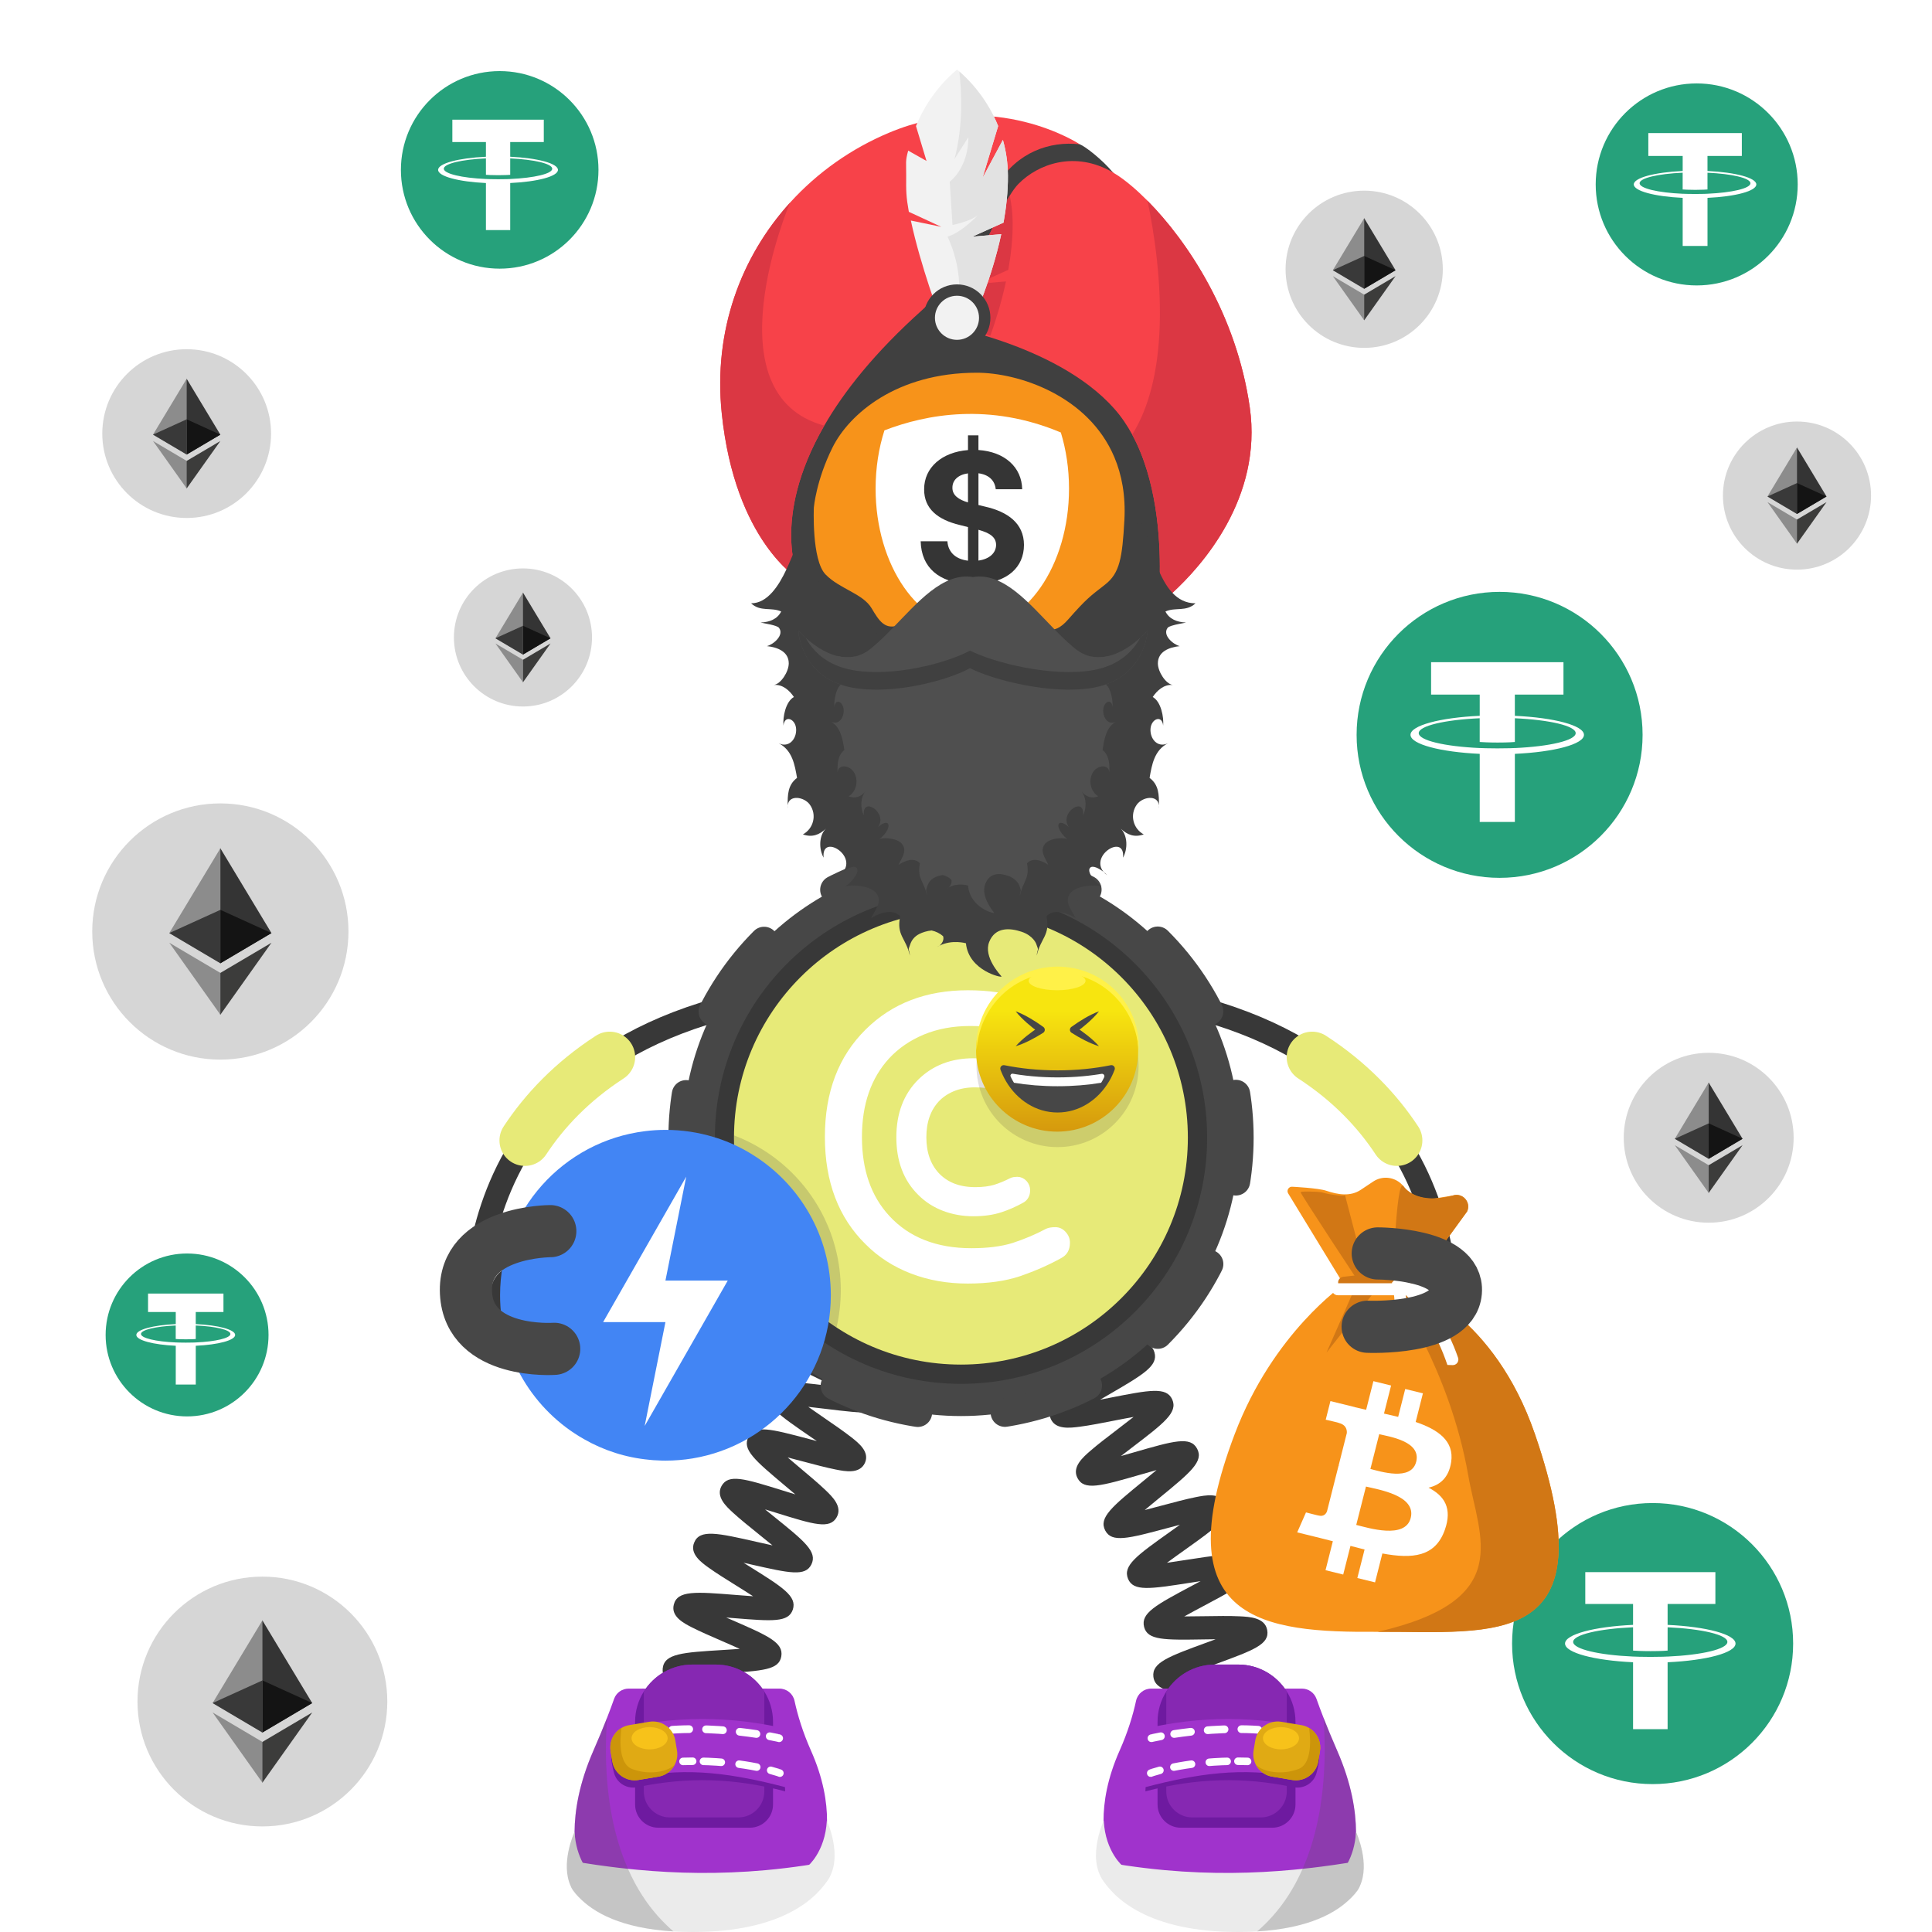 <svg width="1000" height="1000" viewBox="0 0 1000 1000" fill="none" xmlns="http://www.w3.org/2000/svg">
<rect width="1000" height="1000" fill="white"/>
<path d="M1000 0H0V1000H1000V0Z" fill="white"/>
<path d="M1000 0H0V1000H1000V0Z" fill="white"/>
<path d="M258.638 139.06C286.878 139.06 309.768 116.17 309.768 87.93C309.768 59.69 286.878 36.8 258.638 36.8C230.398 36.8 207.508 59.69 207.508 87.93C207.508 116.17 230.408 139.06 258.638 139.06Z" fill="#26A17B"/>
<path d="M264.085 92.65C263.735 92.67 261.906 92.77 257.846 92.77C254.596 92.77 252.326 92.68 251.516 92.64V92.65C239.026 92.1 229.716 89.93 229.716 87.32C229.716 84.72 239.036 82.54 251.516 81.99V90.48C252.326 90.54 254.676 90.68 257.906 90.68C261.786 90.68 263.725 90.52 264.085 90.48V82C276.545 82.56 285.835 84.73 285.835 87.33C285.835 89.93 276.545 92.1 264.085 92.65ZM264.085 81.12V73.52H281.466V61.95H234.136V73.53H251.516V81.13C237.386 81.78 226.766 84.57 226.766 87.93C226.766 91.28 237.396 94.08 251.516 94.74V119.09H264.085V94.73C278.195 94.08 288.795 91.29 288.795 87.93C288.805 84.58 278.205 81.78 264.085 81.12Z" fill="white"/>
<path d="M878.209 147.74C907.089 147.74 930.49 124.33 930.49 95.46C930.49 66.59 907.079 43.18 878.209 43.18C849.329 43.18 825.93 66.59 825.93 95.46C825.93 124.33 849.339 147.74 878.209 147.74Z" fill="#26A17B"/>
<path d="M883.791 100.28C883.431 100.3 881.561 100.41 877.411 100.41C874.091 100.41 871.76 100.32 870.94 100.28V100.29C858.17 99.73 848.65 97.51 848.65 94.84C848.65 92.18 858.18 89.96 870.94 89.39V98.07C871.77 98.13 874.171 98.27 877.471 98.27C881.441 98.27 883.421 98.1 883.791 98.07V89.4C896.531 89.97 906.03 92.19 906.03 94.85C906.03 97.5 896.521 99.72 883.791 100.28ZM883.791 88.5V80.73H901.57V68.89H853.17V80.73H870.951V88.5C856.501 89.16 845.641 92.02 845.641 95.45C845.641 98.88 856.511 101.74 870.951 102.41V127.31H883.8V102.41C898.22 101.75 909.07 98.89 909.07 95.46C909.06 92.04 898.221 89.17 883.791 88.5Z" fill="white"/>
<path d="M776.189 454.37C817.069 454.37 850.2 421.23 850.2 380.36C850.2 339.49 817.059 306.35 776.189 306.35C735.319 306.35 702.18 339.49 702.18 380.36C702.18 421.23 735.309 454.37 776.189 454.37Z" fill="#26A17B"/>
<path d="M784.081 387.18V387.17C783.571 387.21 780.93 387.36 775.05 387.36C770.35 387.36 767.051 387.23 765.891 387.17V387.18C747.811 386.38 734.331 383.24 734.331 379.47C734.331 375.71 747.821 372.56 765.891 371.76V384.05C767.071 384.13 770.461 384.34 775.141 384.34C780.761 384.34 783.56 384.1 784.09 384.05V371.77C802.13 372.58 815.57 375.72 815.57 379.48C815.57 383.24 802.11 386.38 784.09 387.19V387.18H784.081ZM784.081 370.5V359.51H809.25V342.74H740.73V359.51H765.9V370.5C745.45 371.44 730.07 375.49 730.07 380.34C730.07 385.19 745.46 389.24 765.9 390.19V425.44H784.09V390.19C804.51 389.25 819.86 385.2 819.86 380.35C819.86 375.51 804.51 371.45 784.09 370.51" fill="white"/>
<path d="M855.389 923.45C895.559 923.45 928.128 890.88 928.128 850.71C928.128 810.54 895.559 777.97 855.389 777.97C815.219 777.97 782.648 810.54 782.648 850.71C782.648 890.89 815.219 923.45 855.389 923.45Z" fill="#26A17B"/>
<path d="M863.152 857.43V857.42C862.652 857.45 860.052 857.61 854.272 857.61C849.652 857.61 846.412 857.48 845.272 857.42V857.43C827.512 856.65 814.262 853.56 814.262 849.85C814.262 846.15 827.522 843.06 845.272 842.27V854.35C846.432 854.43 849.762 854.63 854.362 854.63C859.882 854.63 862.642 854.4 863.152 854.35V842.28C880.882 843.08 894.092 846.16 894.092 849.86C894.092 853.56 880.862 856.64 863.152 857.44V857.43ZM863.152 841.03V830.22H887.882V813.74H820.542V830.22H845.272V841.03C825.172 841.95 810.062 845.93 810.062 850.7C810.062 855.47 825.182 859.45 845.272 860.38V895.02H863.152V860.38C883.222 859.46 898.302 855.48 898.302 850.71C898.302 845.95 883.212 841.96 863.152 841.04" fill="white"/>
<path d="M96.832 733.13C120.122 733.13 138.992 714.25 138.992 690.97C138.992 667.69 120.112 648.81 96.832 648.81C73.542 648.81 54.672 667.69 54.672 690.97C54.672 714.25 73.542 733.13 96.832 733.13Z" fill="#26A17B"/>
<path d="M101.322 694.85C101.032 694.86 99.522 694.95 96.172 694.95C93.492 694.95 91.613 694.88 90.953 694.84V694.85C80.653 694.4 72.973 692.61 72.973 690.46C72.973 688.32 80.663 686.52 90.953 686.07V693.07C91.623 693.12 93.553 693.23 96.223 693.23C99.423 693.23 101.022 693.09 101.322 693.07V686.07C111.602 686.53 119.262 688.32 119.262 690.46C119.262 692.61 111.592 694.4 101.322 694.85ZM101.322 685.35V679.09H115.663V669.54H76.632V679.09H90.973V685.35C79.323 685.89 70.562 688.19 70.562 690.96C70.562 693.73 79.333 696.03 90.973 696.57V716.65H101.333V696.57C112.963 696.03 121.712 693.73 121.712 690.96C121.712 688.2 112.962 685.89 101.322 685.35Z" fill="white"/>
<path d="M135.814 945.36C171.519 945.36 200.464 916.415 200.464 880.71C200.464 845.005 171.519 816.06 135.814 816.06C100.109 816.06 71.164 845.005 71.164 880.71C71.164 916.415 100.109 945.36 135.814 945.36Z" fill="#D6D6D6"/>
<path d="M135.802 838.69L135.242 840.61V896.18L135.802 896.74L161.592 881.49L135.802 838.69Z" fill="#343434"/>
<path d="M135.837 838.69L110.047 881.49L135.837 896.74V869.77V838.69Z" fill="#8C8C8C"/>
<path d="M135.804 901.61L135.484 902V921.79L135.804 922.72L161.614 886.37L135.804 901.61Z" fill="#3C3C3B"/>
<path d="M135.837 922.72V901.61L110.047 886.37L135.837 922.72Z" fill="#8C8C8C"/>
<path d="M135.812 896.75L161.603 881.5L135.812 869.78V896.75Z" fill="#141414"/>
<path d="M110.047 881.5L135.837 896.75V869.78L110.047 881.5Z" fill="#393939"/>
<path d="M884.416 632.87C908.699 632.87 928.385 613.184 928.385 588.9C928.385 564.616 908.699 544.93 884.416 544.93C860.132 544.93 840.445 564.616 840.445 588.9C840.445 613.184 860.132 632.87 884.416 632.87Z" fill="#D6D6D6"/>
<path d="M884.403 560.32L884.023 561.62V599.41L884.403 599.79L901.943 589.42L884.403 560.32Z" fill="#343434"/>
<path d="M884.423 560.32L866.883 589.43L884.423 599.8V581.46V560.32Z" fill="#8C8C8C"/>
<path d="M884.407 603.11L884.188 603.37V616.83L884.407 617.46L901.958 592.74L884.407 603.11Z" fill="#3C3C3B"/>
<path d="M884.423 617.47V603.11L866.883 592.75L884.423 617.47Z" fill="#8C8C8C"/>
<path d="M884.414 599.8L901.954 589.43L884.414 581.46V599.8Z" fill="#141414"/>
<path d="M866.883 589.43L884.423 599.8V581.46L866.883 589.43Z" fill="#393939"/>
<path d="M930.119 294.84C951.288 294.84 968.449 277.679 968.449 256.51C968.449 235.341 951.288 218.18 930.119 218.18C908.95 218.18 891.789 235.341 891.789 256.51C891.789 277.679 908.95 294.84 930.119 294.84Z" fill="#D6D6D6"/>
<path d="M930.111 231.6L929.781 232.74V265.68L930.111 266.01L945.401 256.97L930.111 231.6Z" fill="#343434"/>
<path d="M930.126 231.6L914.836 256.97L930.126 266.01V250.02V231.6Z" fill="#8C8C8C"/>
<path d="M930.112 268.91L929.922 269.14V280.88L930.112 281.43L945.412 259.88L930.112 268.91Z" fill="#3C3C3B"/>
<path d="M930.126 281.42V268.91L914.836 259.88L930.126 281.42Z" fill="#8C8C8C"/>
<path d="M930.117 266.02L945.407 256.98L930.117 250.03V266.02Z" fill="#141414"/>
<path d="M914.836 256.98L930.126 266.02V250.03L914.836 256.98Z" fill="#393939"/>
<path d="M706.104 180.06C728.576 180.06 746.794 161.843 746.794 139.37C746.794 116.898 728.576 98.68 706.104 98.68C683.632 98.68 665.414 116.898 665.414 139.37C665.414 161.843 683.632 180.06 706.104 180.06Z" fill="#D6D6D6"/>
<path d="M706.092 112.92L705.742 114.13V149.11L706.092 149.46L722.332 139.86L706.092 112.92Z" fill="#343434"/>
<path d="M706.115 112.92L689.875 139.86L706.115 149.46V132.48V112.92Z" fill="#8C8C8C"/>
<path d="M706.09 152.52L705.891 152.76V165.22L706.09 165.8L722.34 142.92L706.09 152.52Z" fill="#3C3C3B"/>
<path d="M706.115 165.81V152.52L689.875 142.93L706.115 165.81Z" fill="#8C8C8C"/>
<path d="M706.102 149.46L722.341 139.86L706.102 132.48V149.46Z" fill="#141414"/>
<path d="M689.883 139.86L706.123 149.46V132.48L689.883 139.86Z" fill="#393939"/>
<path d="M96.626 268.11C120.749 268.11 140.305 248.554 140.305 224.43C140.305 200.306 120.749 180.75 96.626 180.75C72.502 180.75 52.945 200.306 52.945 224.43C52.945 248.554 72.502 268.11 96.626 268.11Z" fill="#D6D6D6"/>
<path d="M96.614 196.04L96.234 197.33V234.88L96.614 235.26L114.044 224.96L96.614 196.04Z" fill="#343434"/>
<path d="M96.633 196.04L79.203 224.96L96.633 235.26V217.03V196.04Z" fill="#8C8C8C"/>
<path d="M96.616 238.56L96.406 238.82V252.2L96.616 252.83L114.056 228.27L96.616 238.56Z" fill="#3C3C3B"/>
<path d="M96.633 252.82V238.56L79.203 228.26L96.633 252.82Z" fill="#8C8C8C"/>
<path d="M96.625 235.27L114.055 224.97L96.625 217.05V235.27Z" fill="#141414"/>
<path d="M79.203 224.96L96.633 235.26V217.03L79.203 224.96Z" fill="#393939"/>
<path d="M270.686 365.69C290.424 365.69 306.425 349.689 306.425 329.95C306.425 310.211 290.424 294.21 270.686 294.21C250.947 294.21 234.945 310.211 234.945 329.95C234.945 349.689 250.947 365.69 270.686 365.69Z" fill="#D6D6D6"/>
<path d="M270.685 306.71L270.375 307.77V338.49L270.685 338.8L284.945 330.37L270.685 306.71Z" fill="#343434"/>
<path d="M270.706 306.71L256.445 330.37L270.706 338.8V323.89V306.71Z" fill="#8C8C8C"/>
<path d="M270.688 341.5L270.508 341.71V352.65L270.688 353.16L284.958 333.06L270.688 341.5Z" fill="#3C3C3B"/>
<path d="M270.706 353.17V341.5L256.445 333.07L270.706 353.17Z" fill="#8C8C8C"/>
<path d="M270.688 338.81L284.947 330.38L270.688 323.9V338.81Z" fill="#141414"/>
<path d="M256.438 330.38L270.697 338.81V323.9L256.438 330.38Z" fill="#393939"/>
<path d="M114.052 548.46C150.674 548.46 180.362 518.772 180.362 482.15C180.362 445.528 150.674 415.84 114.052 415.84C77.43 415.84 47.742 445.528 47.742 482.15C47.742 518.772 77.43 548.46 114.052 548.46Z" fill="#D6D6D6"/>
<path d="M114.041 439.05L113.461 441.01V498.01L114.041 498.59L140.501 482.95L114.041 439.05Z" fill="#343434"/>
<path d="M114.085 439.05L87.625 482.95L114.085 498.59V470.92V439.05Z" fill="#8C8C8C"/>
<path d="M114.041 503.59L113.711 503.99V524.29L114.041 525.24L140.511 487.96L114.041 503.59Z" fill="#3C3C3B"/>
<path d="M114.085 525.24V503.59L87.625 487.96L114.085 525.24Z" fill="#8C8C8C"/>
<path d="M114.055 498.6L140.515 482.96L114.055 470.93V498.6Z" fill="#141414"/>
<path d="M87.625 482.96L114.085 498.6V470.93L87.625 482.96Z" fill="#393939"/>



<!-- next -->
<path d="M747.996 686.94C747.996 686.94 766.495 529.01 564.695 512.49" stroke="#383838" stroke-width="12.035" stroke-miterlimit="10"/>
<path d="M723.034 590.29C712.904 574.92 698.754 559.89 679.164 547.17" stroke="#E7EA78" stroke-width="26.366" stroke-miterlimit="10" stroke-linecap="round"/>
<path fill-rule="evenodd" clip-rule="evenodd" d="M740.613 669.96C741.233 662.51 735.674 655.85 728.254 655.16L707.653 653.72C700.203 653.1 693.543 658.66 692.853 666.08C692.223 673.53 697.794 680.19 705.214 680.88L725.813 682.32C733.323 682.97 739.993 677.41 740.613 669.96Z" fill="#383838"/>
<path d="M246.741 686.94C246.741 686.94 228.242 529.01 430.042 512.49" stroke="#383838" stroke-width="12.035" stroke-miterlimit="10"/>
<path d="M271.703 590.29C281.833 574.92 295.983 559.89 315.573 547.17" stroke="#E7EA78" stroke-width="26.366" stroke-miterlimit="10" stroke-linecap="round"/>
<path fill-rule="evenodd" clip-rule="evenodd" d="M254.125 669.96C253.505 662.51 259.066 655.85 266.486 655.16L287.085 653.72C294.535 653.1 301.196 658.66 301.886 666.08C302.506 673.53 296.946 680.19 289.526 680.88L268.926 682.32C261.416 682.97 254.755 677.41 254.125 669.96Z" fill="#383838"/>
<path d="M607.971 927.36C608.391 927.11 609.631 925.96 609.791 923.92L597.791 922.98C598.371 915.55 607.3 914.21 628.87 910.99C630.7 910.72 632.751 910.41 634.851 910.08C632.301 909.5 629.771 908.96 627.551 908.48C607.241 904.09 598.831 902.27 598.731 895.1C598.631 887.59 607.431 885.47 628.681 880.35C630.251 879.97 631.991 879.55 633.771 879.11C631.371 878.82 629.021 878.56 626.941 878.32C620.541 877.6 614.501 876.93 609.731 876.09C604.931 875.25 597.68 873.97 596.99 867.93C596.13 860.58 604.591 857.49 625.021 850.01C626.321 849.53 627.751 849.01 629.221 848.47C627.181 848.49 625.19 848.52 623.41 848.55C602.58 848.89 593.961 849.03 592.181 842.1C590.361 834.93 598.281 830.72 617.401 820.55C618.651 819.88 620.021 819.16 621.431 818.4C619.451 818.7 617.531 819 615.791 819.27C595.171 822.48 586.631 823.81 583.881 817.22C581.061 810.32 588.351 805.14 605.961 792.62C607.421 791.58 609.061 790.42 610.721 789.22C608.501 789.8 606.331 790.38 604.401 790.89C583.911 796.37 575.441 798.64 572.061 792.18C568.601 785.55 575.48 779.91 592.12 766.28C594.09 764.67 596.381 762.79 598.631 760.9C595.771 761.69 592.881 762.52 590.401 763.24C569.661 769.22 561.081 771.7 557.671 764.97C554.761 759.31 560.531 754.28 564.361 750.96C568.131 747.67 573.331 743.71 578.361 739.87C580.881 737.95 583.91 735.63 586.74 733.4C583.32 734.01 579.751 734.71 576.761 735.3C570.451 736.54 563.93 737.82 558.87 738.47C553.76 739.13 546.041 740.12 543.731 734.06C541.441 728.06 547.771 723.83 551.971 721.02C556.061 718.29 561.661 715.04 567.071 711.91C570.101 710.15 573.801 708.01 577.171 705.96C573.591 706.05 569.791 706.22 566.641 706.36C545.211 707.31 535.431 707.74 533.821 700.11C532.481 693.86 539.371 690.68 543.921 688.58C548.341 686.54 554.071 684.33 560.131 681.99C563.391 680.73 567.371 679.19 571.021 677.69C567.611 677.27 564.001 676.88 561.001 676.56C539.561 674.27 529.78 673.22 529.28 665.44C528.86 657.99 537.32 656 557.74 651.19C565.72 649.31 577.791 646.47 580.151 644.81C579.761 645.09 578.641 646.32 578.641 648.33H590.681C590.681 655.8 581.851 657.88 560.501 662.91C559.161 663.23 557.691 663.57 556.181 663.93C558.321 664.17 560.41 664.39 562.28 664.6C568.67 665.28 574.711 665.93 579.481 666.74C584.271 667.55 591.501 668.79 592.261 674.78C593.211 682.11 584.801 685.36 564.461 693.21C563.381 693.63 562.211 694.08 561.011 694.55C562.801 694.48 564.531 694.4 566.101 694.33C586.921 693.41 595.541 693.03 597.521 699.93C599.611 706.95 591.851 711.45 573.111 722.32C571.961 722.99 570.71 723.71 569.41 724.47C571.18 724.13 572.9 723.79 574.45 723.49C595.13 719.43 603.691 717.75 606.721 724.3C609.761 731.06 602.71 736.45 585.66 749.45C583.99 750.72 582.101 752.17 580.191 753.65C582.601 752.98 584.981 752.29 587.061 751.69C607.641 745.76 616.151 743.3 619.631 749.86C623.131 756.45 616.28 762.06 599.74 775.61C597.56 777.39 594.991 779.5 592.521 781.59C595.561 780.82 598.651 779.99 601.291 779.29C607.491 777.63 613.891 775.92 618.891 774.92C623.921 773.92 631.521 772.4 634.261 778.22C637.031 783.93 631.111 788.74 627.191 791.93C623.351 795.05 618.061 798.81 612.941 802.45C610.261 804.36 607.011 806.67 604.011 808.89C607.411 808.42 610.98 807.86 613.95 807.4C620.36 806.4 626.981 805.37 632.131 804.92C637.311 804.46 645.141 803.77 647.191 809.99C649.211 816.04 642.741 820.02 638.461 822.66C634.281 825.24 628.571 828.27 623.061 831.21C620.031 832.82 616.351 834.78 612.981 836.66C616.461 836.65 620.161 836.6 623.231 836.55C629.731 836.44 636.461 836.34 641.641 836.6C646.851 836.86 654.721 837.26 655.901 843.7C657.251 851.07 649.031 854.08 629.171 861.35C626.021 862.5 622.21 863.9 618.66 865.28C621.95 865.7 625.401 866.09 628.291 866.41C649.721 868.81 659.501 869.91 660.001 877.66C660.411 885.13 651.951 887.16 631.511 892.09C628.331 892.86 624.491 893.78 620.891 894.72C624.051 895.45 627.341 896.16 630.101 896.76C651.121 901.3 660.721 903.37 660.421 911.13C660.211 918.52 651.56 919.81 630.66 922.93C622.6 924.1 610.441 925.92 607.971 927.36Z" fill="#383838"/>
<path d="M505.14 627.51C502.63 621.58 508.871 616.81 513.001 613.65C517.151 610.48 522.771 606.73 528.211 603.11C530.161 601.81 532.41 600.31 534.65 598.79C531.5 599.33 528.29 599.93 525.56 600.44C519.44 601.58 513.12 602.76 508.27 603.35C503.34 603.96 495.88 604.87 493.6 599.07C490.82 591.93 498.58 587.01 517.32 575.14C519.34 573.86 521.68 572.38 523.99 570.88C520.67 571.35 517.27 571.87 514.39 572.32C507.99 573.31 501.94 574.25 497.1 574.7C492.16 575.16 484.68 575.85 482.62 569.94C480.46 563.87 487.05 559.45 491.41 556.53C495.8 553.59 501.7 550.17 507.4 546.87C509.54 545.63 512.051 544.18 514.501 542.72C510.961 543.02 507.301 543.39 504.211 543.7C497.801 544.35 491.741 544.96 486.921 545.15C481.971 545.35 474.49 545.64 472.78 539.6C470.6 532.08 479.63 527.71 499.41 518.13C501.8 516.97 504.62 515.61 507.36 514.24C503.49 514.16 499.371 514.16 495.971 514.15C489.541 514.14 483.47 514.14 478.68 513.84C473.72 513.53 466.24 513.07 465.23 506.82C463.92 499.05 473.4 495.95 494.18 489.15C496.96 488.24 500.29 487.15 503.45 486.06C499.71 485.37 495.7 484.72 492.39 484.17C486.16 483.15 479.73 482.09 474.89 480.98C469.92 479.84 462.411 478.11 462.501 471.63C462.501 465.24 470.04 463.56 475.02 462.46C479.9 461.38 486.38 460.36 492.64 459.39C495.6 458.93 499.12 458.38 502.49 457.8C499.51 456.88 496.45 455.98 493.85 455.22C487.59 453.38 481.12 451.48 476.23 449.7C471.35 447.91 463.96 445.21 464.64 438.79C465.26 432.63 472.64 431.5 477.53 430.74C482.33 430 488.41 429.45 494.85 428.86C497.46 428.62 500.491 428.34 503.501 428.03C501.291 427.34 499.11 426.67 497.19 426.08C475.85 419.53 467.01 416.82 467.69 409.23C468.31 403.1 475.56 401.85 480.36 401.01C485.08 400.19 491.101 399.52 497.461 398.81C499.991 398.53 502.91 398.2 505.82 397.85C503.71 397.27 501.631 396.71 499.791 396.22C478.341 390.46 469.46 388.07 469.85 380.49C470.2 374.33 477.461 372.77 482.261 371.73C487.001 370.71 493.031 369.79 499.421 368.81C501.841 368.44 504.62 368.02 507.41 367.56C505.27 367.06 503.161 366.58 501.291 366.16C479.701 361.26 470.77 359.23 470.87 351.68C471.04 345.48 478.241 343.64 483.001 342.42C487.731 341.21 494.03 340.01 500.12 338.84C508.19 337.3 520.38 334.97 522.81 333.42C522.37 333.7 521.12 334.98 521.12 337.13H533.16C533.16 344.78 524.151 346.5 502.381 350.66C499.981 351.12 497.2 351.65 494.44 352.21C497.72 353 501.101 353.77 503.961 354.42C510.271 355.85 516.23 357.21 520.89 358.57C525.63 359.96 532.8 362.05 532.62 368.25C532.32 375.96 523.22 377.35 501.24 380.71C498.84 381.08 496.051 381.5 493.291 381.95C496.601 382.89 500.031 383.81 502.921 384.59C509.151 386.26 515.03 387.84 519.61 389.38C524.28 390.95 531.35 393.32 530.9 399.52C530.4 406.02 522.57 407.42 517.4 408.34C512.17 409.28 505.371 410.04 498.791 410.77C496.521 411.02 493.911 411.31 491.291 411.63C494.531 412.68 497.881 413.71 500.721 414.58C506.851 416.46 512.641 418.24 517.131 419.92C521.721 421.64 528.65 424.24 528.02 430.37C527.23 437.99 518.07 438.82 495.94 440.85C494.03 441.02 491.88 441.22 489.68 441.44C492.31 442.24 494.94 443.01 497.23 443.68C503.2 445.43 509.361 447.24 513.971 448.91C518.611 450.59 525.61 453.12 525.18 459.23C524.69 466.57 515.85 467.95 494.49 471.29C493.47 471.45 492.37 471.62 491.24 471.8C492.32 471.98 493.35 472.15 494.33 472.31C515.64 475.81 524.461 477.25 525.041 484.52C525.541 491.56 518.02 494.02 497.91 500.6C496.47 501.07 494.891 501.59 493.261 502.13C494.201 502.13 495.12 502.13 495.98 502.13C518.2 502.16 527.39 502.17 529.12 509.45C530.77 516.34 523.66 519.78 504.66 528.98C502.62 529.97 500.311 531.09 497.971 532.24C499.741 532.07 501.461 531.9 503.011 531.74C525.121 529.51 534.27 528.58 536.6 535.78C538.53 541.56 532.35 545.66 528.27 548.36C524.25 551.02 519 554.07 513.43 557.29C511.31 558.52 508.88 559.93 506.45 561.36C508.59 561.04 510.681 560.72 512.541 560.43C534.451 557.04 543.511 555.63 546.171 562.72C548.351 568.47 542.31 572.84 538.32 575.73C534.38 578.58 529.221 581.85 523.751 585.31C521.601 586.67 519.12 588.24 516.66 589.84C519.01 589.42 521.32 588.99 523.35 588.61C545.03 584.57 554 582.9 556.85 589.9C559.2 595.64 553.241 600.17 549.291 603.16C545.401 606.12 540.05 609.68 534.87 613.12C528.05 617.66 517.74 624.53 516.1 626.89C516.4 626.46 517.051 624.79 516.221 622.81L505.14 627.51Z" fill="#383838"/>
<path d="M352.929 930.65C353.469 930.26 354.538 928.8 354.398 926.79L342.389 927.6C341.959 921.25 349.189 918.84 353.979 917.24C358.719 915.66 364.979 914.02 371.019 912.43C373.349 911.82 376.079 911.1 378.759 910.37C375.579 909.72 372.289 909.1 369.509 908.58C349.549 904.82 341.289 903.27 341.289 895.98C341.289 888.31 350.648 886.68 371.148 883.09C373.608 882.66 376.488 882.15 379.318 881.63C376.108 880.64 372.758 879.67 369.938 878.86C350.378 873.19 342.279 870.85 343.019 863.55C343.849 855.89 353.318 855.31 374.068 854.04C376.718 853.88 379.849 853.69 382.889 853.46C379.679 852 376.278 850.52 373.438 849.29C367.708 846.8 362.298 844.45 358.118 842.32C354.028 840.23 347.189 836.73 348.749 830.58C350.589 823.11 360.069 823.87 380.839 825.54C383.529 825.76 386.719 826.01 389.809 826.22C386.839 824.29 383.669 822.31 381.039 820.67C375.949 817.5 370.688 814.22 366.858 811.47C363.108 808.79 356.829 804.29 359.309 798.43C362.169 791.38 371.398 793.47 391.618 798.06C394.088 798.62 396.999 799.28 399.849 799.89C397.379 797.84 394.809 795.77 392.629 794.02C387.919 790.22 383.039 786.3 379.519 783.07C375.889 779.74 370.408 774.72 373.448 769.18C377.028 762.73 385.238 765.29 405.068 771.46C407.068 772.08 409.338 772.79 411.648 773.49C409.838 771.94 408.028 770.43 406.448 769.1C390.558 755.75 383.979 750.22 387.419 743.75C390.749 737.4 398.939 739.58 418.749 744.83C420.009 745.16 421.369 745.53 422.789 745.9C421.779 745.21 420.808 744.54 419.908 743.92C402.698 732.11 395.579 727.23 398.129 720.45C400.559 713.86 408.809 714.86 428.749 717.28C429.829 717.41 430.979 717.55 432.169 717.69C431.549 717.4 430.948 717.11 430.368 716.84C411.858 708.11 403.408 704.13 404.868 696.95C406.288 690.07 414.559 689.73 434.549 688.92C435.889 688.87 437.349 688.81 438.849 688.74C437.959 688.47 437.098 688.21 436.278 687.97C416.018 681.89 407.629 679.38 408.019 672.05C408.429 664.97 416.609 663.54 436.389 660.08C444.079 658.73 455.698 656.7 458.068 655.26C457.488 655.61 456.299 657 456.299 659.04H468.339C468.339 666.71 458.979 668.34 438.469 671.93C435.929 672.38 432.919 672.9 429.999 673.45C433.319 674.51 436.818 675.56 439.738 676.43C445.698 678.22 451.339 679.91 455.719 681.53C460.019 683.12 467.209 685.78 466.379 692.06C465.459 699.69 455.928 700.08 435.028 700.93C432.288 701.04 429.038 701.18 425.908 701.35C429.148 702.95 432.619 704.59 435.499 705.95C440.899 708.5 446.489 711.13 450.599 713.4C454.619 715.62 461.338 719.33 459.608 725.42C457.428 732.88 447.989 731.73 427.299 729.22C424.619 728.89 421.438 728.51 418.358 728.18C421.188 730.19 424.209 732.26 426.719 733.99C431.689 737.4 436.838 740.93 440.578 743.87C444.438 746.9 450.279 751.48 447.669 757.22C444.929 763.06 437.518 761.6 432.608 760.63C427.798 759.68 421.629 758.05 415.669 756.46C413.279 755.83 410.479 755.08 407.709 754.38C409.939 756.3 412.238 758.24 414.198 759.88C418.868 763.8 423.698 767.86 427.198 771.21C430.758 774.62 436.149 779.77 433.099 785.26C429.529 791.68 421.319 789.13 401.499 782.95C399.809 782.42 397.928 781.84 395.988 781.25C397.458 782.45 398.898 783.61 400.188 784.65C416.448 797.74 423.168 803.16 419.988 809.73C416.848 816.12 408.679 814.27 388.969 809.81C387.699 809.52 386.309 809.21 384.879 808.89C385.759 809.44 386.608 809.97 387.408 810.47C405.228 821.59 412.608 826.19 410.368 833.11C408.128 839.82 399.859 839.16 379.889 837.55C378.639 837.45 377.279 837.34 375.879 837.23C376.699 837.59 377.499 837.93 378.249 838.26C397.639 846.68 405.659 850.16 404.389 857.39C403.159 864.33 394.868 864.84 374.818 866.06C373.338 866.15 371.719 866.25 370.039 866.36C371.179 866.69 372.279 867.01 373.299 867.31C393.599 873.19 402.008 875.62 401.618 882.99C401.208 890.07 393.018 891.5 373.238 894.96C371.488 895.27 369.529 895.61 367.519 895.97C368.999 896.25 370.439 896.52 371.749 896.77C392.569 900.69 401.189 902.31 401.479 909.7C401.789 916.83 393.679 918.96 374.089 924.09C366.549 926.05 355.169 929.03 352.929 930.65Z" fill="#383838"/>
<path d="M497.426 732.95C576.986 732.95 641.476 668.46 641.476 588.9C641.476 509.34 576.986 444.85 497.426 444.85C417.866 444.85 353.375 509.34 353.375 588.9C353.375 668.45 417.866 732.95 497.426 732.95Z" fill="#474747"/>
<path d="M497.422 716.28C567.782 716.28 624.812 659.25 624.812 588.89C624.812 518.54 567.782 461.5 497.422 461.5C427.072 461.5 370.031 518.53 370.031 588.89C370.031 659.25 427.062 716.28 497.422 716.28Z" fill="#383838"/>
<path d="M599.282 690.74C655.532 634.48 655.532 543.28 599.282 487.02C543.032 430.77 451.822 430.77 395.562 487.02C339.312 543.28 339.312 634.48 395.562 690.74C451.812 746.99 543.022 746.99 599.282 690.74Z" stroke="#474747" stroke-width="14.819" stroke-miterlimit="10" stroke-linecap="round" stroke-dasharray="45.27 45.27"/>
<path d="M497.374 706.31C562.244 706.31 614.834 653.72 614.834 588.85C614.834 523.98 562.244 471.39 497.374 471.39C432.504 471.39 379.914 523.98 379.914 588.85C379.914 653.72 432.504 706.31 497.374 706.31Z" fill="#E7EA78"/>
<path fill-rule="evenodd" clip-rule="evenodd" d="M541.49 636C542.65 635.46 544.211 635.18 546.251 635.18C548.291 635.18 550.061 636 551.551 637.63C553.051 639.26 553.801 641.1 553.801 643.21C553.801 647.02 552.241 649.67 549.171 651.24C542.571 654.91 535.43 657.97 527.95 660.56C520.4 663.08 511.351 664.37 500.881 664.37C490.411 664.37 480.61 662.67 471.57 659.2C462.52 655.73 454.7 650.7 448.11 644.1C434.03 630.29 426.961 611.73 426.961 588.46C426.961 565.2 434.03 546.7 448.11 532.83C461.78 519.29 479.401 512.56 500.961 512.56C511.371 512.56 520.341 513.85 527.891 516.37C535.441 518.89 541.22 521.27 545.23 523.44C549.24 525.62 551.691 527.39 552.511 528.75C553.331 530.11 553.801 531.81 553.801 533.85C553.801 535.89 553.051 537.73 551.551 539.36C550.051 540.99 548.291 541.81 546.251 541.81C544.211 541.81 542.65 541.54 541.49 540.99C535.85 538 530.06 535.62 524.15 533.78C518.23 531.94 510.891 531.06 502.051 531.06C493.211 531.06 485.251 532.56 478.181 535.48C471.041 538.47 465.121 542.55 460.291 547.72C450.841 557.99 446.141 571.59 446.141 588.53C446.141 605.47 450.831 619.07 460.291 629.34C470.561 640.49 484.781 646.07 502.801 646.07C511.101 646.07 518.24 645.19 524.16 643.35C530.13 641.37 535.91 638.99 541.49 636Z" fill="white"/>
<path fill-rule="evenodd" clip-rule="evenodd" d="M524.143 612.459C524.683 612.189 525.502 612.049 526.522 612.049C527.542 612.049 528.423 612.459 529.173 613.269C529.923 614.089 530.263 615.039 530.263 616.059C530.263 617.959 529.512 619.329 527.952 620.069C524.622 621.909 521.083 623.469 517.343 624.699C513.603 625.919 509.042 626.599 503.812 626.599C498.573 626.599 493.682 625.709 489.192 624.009C484.702 622.309 480.763 619.789 477.423 616.459C470.353 609.519 466.883 600.269 466.883 588.639C466.883 577.009 470.423 567.759 477.423 560.819C484.293 554.089 493.063 550.689 503.883 550.689C509.123 550.689 513.613 551.299 517.353 552.599C521.093 553.889 524.022 555.049 525.992 556.139C528.032 557.229 529.192 558.109 529.662 558.789C530.072 559.469 530.272 560.289 530.272 561.309C530.272 562.329 529.933 563.209 529.183 564.029C528.433 564.849 527.552 565.249 526.532 565.249C525.512 565.249 524.692 565.109 524.152 564.839C521.362 563.339 518.443 562.189 515.513 561.239C512.593 560.289 508.842 559.879 504.492 559.879C500.142 559.879 496.122 560.629 492.522 562.119C488.982 563.619 485.992 565.659 483.612 568.239C478.922 573.409 476.543 580.209 476.543 588.639C476.543 597.069 478.922 603.869 483.612 609.039C488.782 614.619 495.852 617.399 504.832 617.399C508.982 617.399 512.523 616.929 515.513 616.039C518.433 615.119 521.363 613.889 524.143 612.459Z" fill="white" stroke="white" stroke-width="5.873"/>
<path d="M713.117 844.63C773.367 844.2 833.237 854.89 794.447 742.21C773.357 680.96 730.938 666.15 730.938 666.15L759.367 627.07C761.577 622.29 757.048 617.17 752.038 618.78C752.038 618.78 745.918 619.79 743.238 620.24C737.928 621.12 730.458 618.97 727.058 614.79L726.348 613.91C722.548 609.23 715.808 608.21 710.788 611.55L704.338 615.85C698.958 619.43 692.567 618.39 686.447 616.32C682.277 614.91 668.968 614.26 668.968 614.26C667.078 614.04 665.768 616.09 666.758 617.71L695.548 664.89C695.548 664.89 659.008 689.76 639.108 742.21C602.198 839.45 653.877 845.05 713.117 844.63Z" fill="#F7931A"/>
<path d="M713.117 844.63C773.367 844.38 833.237 854.89 794.447 742.21C773.357 680.96 730.938 666.15 730.938 666.15L759.367 627.07C761.577 622.29 757.048 617.17 752.038 618.78C752.038 618.78 735.537 624.06 727.067 614.79L726.357 613.91C722.557 609.23 720.817 666.9 720.817 666.9C720.817 666.9 750.307 708.31 759.947 763.58C765.597 796.03 784.407 828.23 713.117 844.63Z" fill="#D17715"/>
<path d="M707.926 663.56L696.185 618.63C696.185 618.63 695.875 619.22 691.695 618.63C687.515 618.04 687.516 618.04 683.746 617.08C682.986 616.89 673.646 616.41 673.206 617.08C672.866 617.59 703.916 664.57 703.916 664.57L707.926 663.56Z" fill="#D17715"/>
<path d="M700.43 668.63L686.609 700.09L711.38 668.63H700.43Z" fill="#D17715"/>
<path d="M737.059 662.29L695.929 666.98C694.299 667.17 692.829 666 692.649 664.37L692.63 664.16C692.44 662.53 693.609 661.06 695.239 660.88L736.369 656.19C737.999 656 739.469 657.17 739.649 658.8L739.67 659.01C739.86 660.64 738.689 662.11 737.059 662.29Z" fill="#D17715"/>
<path d="M737.51 670.42H692.46C690.75 670.42 689.359 669.03 689.359 667.32C689.359 665.61 690.75 664.22 692.46 664.22H737.51C739.22 664.22 740.609 665.61 740.609 667.32C740.609 669.03 739.22 670.42 737.51 670.42Z" fill="white"/>
<path d="M749.175 706.5C743.575 689.99 734.534 674.93 720.484 663.89C722.494 662.89 725.505 659.87 726.505 660.88C739.275 671.68 749.275 686.76 754.745 702.9C755.275 704.78 753.824 706.64 751.864 706.58L749.175 706.5Z" fill="white"/>
<path d="M717.549 689.63C721.559 682.07 723.058 673.97 720.528 665.55C720.038 663.91 721.358 662.29 723.058 662.48C724.508 662.64 725.728 662.85 725.828 663.3C729.468 673.1 728.338 683.53 722.988 692.5C722.278 693.5 720.009 693.66 718.499 692.82C717.359 692.19 716.949 690.77 717.549 689.63Z" fill="white"/>
<path d="M733.02 756.601C730.44 766.791 714.489 761.611 709.319 760.341L713.88 742.331C719.05 743.601 735.71 745.971 733.02 756.601ZM730.189 785.671C727.359 796.871 708.199 790.821 701.989 789.301L707.02 769.441C713.23 770.961 733.139 773.981 730.189 785.671ZM751.119 756.761C752.779 745.821 744.32 739.941 732.75 736.011L736.5 721.191L727.34 718.941L723.689 733.371C721.279 732.781 718.81 732.221 716.35 731.671L720.029 717.141L710.869 714.891L707.109 729.711C705.119 729.261 703.16 728.821 701.26 728.361L701.27 728.311L688.63 725.201L686.189 734.841C686.189 734.841 692.99 736.371 692.85 736.471C696.56 737.381 697.229 739.801 697.119 741.721L692.85 758.611C693.11 758.671 693.44 758.771 693.8 758.911C693.5 758.841 693.169 758.751 692.829 758.671L686.84 782.321C686.39 783.431 685.23 785.101 682.64 784.461C682.73 784.591 675.979 782.821 675.979 782.821L671.43 793.151L683.35 796.081C685.57 796.631 687.74 797.201 689.88 797.741L686.09 812.731L695.239 814.981L699 800.151C701.5 800.821 703.93 801.431 706.3 802.021L702.56 816.781L711.72 819.031L715.51 804.071C731.14 806.981 742.889 805.811 747.829 791.891C751.819 780.691 747.629 774.221 739.409 770.011C745.409 768.651 749.919 764.771 751.119 756.761Z" fill="white"/>
<path d="M707.898 686.72C707.898 686.72 751.939 688.67 753.549 668.68C755.159 648.69 713.118 648.78 713.118 648.78" stroke="#474747" stroke-width="27" stroke-miterlimit="10" stroke-linecap="round" stroke-linejoin="round"/>
<path opacity="0.2" d="M394.854 595.09C390.174 592.15 385.164 589.66 379.924 587.67C379.924 588.07 379.914 588.46 379.914 588.86C379.914 629.96 401.034 666.12 432.994 687.11C434.434 680.89 435.193 674.4 435.193 667.74C435.193 637.09 419.084 610.19 394.854 595.09Z" fill="#474747"/>
<path d="M430.036 670.42C430.036 712.91 399.085 748.16 358.485 754.88C353.915 755.63 349.226 756.02 344.436 756.02C343.076 756.02 341.716 755.98 340.396 755.89C338.906 755.85 337.456 755.76 336.006 755.58C323.846 754.44 312.436 750.71 302.296 744.91C276.356 730.25 258.836 702.37 258.836 670.42C258.836 626.7 291.625 590.66 333.945 585.48C337.365 585.04 340.886 584.82 344.436 584.82C353.036 584.82 361.335 586.09 369.195 588.46C370.595 588.86 372.005 589.34 373.365 589.82C379.115 591.88 384.605 594.56 389.695 597.77C413.925 612.87 430.036 639.78 430.036 670.42Z" fill="#4285F4"/>
<path fill-rule="evenodd" clip-rule="evenodd" d="M355.182 609.051L312.172 684.321H344.432L333.682 738.091L376.691 662.821H344.432L355.182 609.051Z" fill="white"/>
<path d="M286.849 698.15C286.849 698.15 242.808 701.28 241.198 669.26C239.588 637.24 284.828 637.24 284.828 637.24" stroke="#474747" stroke-width="27" stroke-miterlimit="10" stroke-linecap="round" stroke-linejoin="round"/>



<!-- next -->
<path d="M636.58 999.14C669.52 999.14 696.229 972.43 696.229 939.49C696.229 906.55 669.52 879.84 636.58 879.84C603.64 879.84 576.93 906.55 576.93 939.49C576.93 972.43 603.64 999.14 636.58 999.14Z" fill="#F7931A"/>
<path fill-rule="evenodd" clip-rule="evenodd" d="M636.578 978.33C607.198 978.33 582.848 957.04 577.888 929.09C577.278 932.49 576.938 935.96 576.938 939.5C576.938 972.42 603.668 999.15 636.588 999.15C669.508 999.15 696.238 972.42 696.238 939.5C696.238 935.96 695.898 932.49 695.288 929.09C690.308 957.04 665.958 978.33 636.578 978.33Z" fill="#DB7E19"/>
<path d="M684.555 971.16C684.555 971.16 678.455 972.781 670.055 975.031C651.665 979.951 622.255 987.9 621.935 988.48C616.885 997.67 606.704 987.47 598.604 976.5C596.524 973.7 594.595 970.85 592.915 968.26C589.255 962.61 586.805 958.18 586.805 958.18V919.67L597.055 880.94L602.754 884.811C602.754 884.811 602.925 880.551 602.305 874.021H666.834C669.524 883.301 673.734 891.811 676.564 899.111C676.604 899.201 676.634 899.3 676.674 899.39C678.294 903.6 679.614 910.711 680.674 918.871C682.944 936.301 684.034 958.491 684.404 967.301C684.504 969.751 684.555 971.16 684.555 971.16Z" fill="#A033CC"/>
<path d="M602.988 969.861C603.938 974.511 601.888 976.28 598.598 976.5C596.048 976.67 592.758 975.921 589.548 974.871C583.448 972.861 577.608 969.75 577.608 969.75C577.608 969.75 576.418 967.91 575.068 964.43C573.288 959.86 571.228 952.441 571.188 942.601V942.591C571.148 932.731 573.148 920.421 579.508 906.111C583.728 896.611 586.378 887.921 588.018 880.341C588.818 876.651 592.058 874.021 595.838 874.021H605.038C604.688 877.281 603.978 880.871 602.758 884.811C601.888 887.631 600.248 893.44 600.248 893.44C600.248 893.44 596.628 908.241 595.588 915.841C594.728 922.101 594.288 928.391 594.448 934.601C594.708 944.901 596.608 954.931 600.938 964.111C602.008 966.391 602.668 968.291 602.988 969.861Z" fill="#A033CC"/>
<path d="M701.881 948.18C701.921 955.33 701.011 960.85 700.111 964.51C699.271 967.94 698.451 969.75 698.451 969.75C698.451 969.75 695.211 971.28 690.861 972.89C683.941 975.45 674.211 978.2 670.321 975.24C670.231 975.18 670.141 975.111 670.051 975.031C668.901 974.001 668.371 972.38 668.721 969.98C668.821 969.32 668.981 968.591 669.221 967.801C669.561 966.701 670.041 965.471 670.691 964.111C674.751 955.521 676.661 946.171 677.101 936.561C677.421 929.601 676.961 922.5 675.971 915.46C675.041 908.71 673.611 902.021 671.921 895.541C670.971 891.881 669.941 888.301 668.861 884.811C667.641 880.871 666.721 877.281 666.031 874.021H673.881C677.261 874.021 680.281 876.141 681.411 879.331C682.471 882.321 683.661 885.55 685.011 889C687.031 894.18 689.381 899.881 692.111 906.111C699.621 923.271 701.811 937.51 701.871 948.15C701.871 948.15 701.871 948.16 701.881 948.18Z" fill="#A033CC"/>
<path d="M670.539 891.19V934.02C670.539 940.62 665.139 946.02 658.539 946.02H611.148C604.548 946.02 599.148 940.62 599.148 934.02V891.19C599.148 885.45 600.799 880.08 603.659 875.54C608.899 867.17 618.219 861.57 628.769 861.57H640.918C651.468 861.57 660.789 867.17 666.029 875.54C668.889 880.08 670.539 885.45 670.539 891.19Z" fill="#6E1AA0"/>
<path d="M666.034 875.54V927.27C666.034 934.65 659.994 940.69 652.614 940.69H617.084C609.704 940.69 603.664 934.65 603.664 927.27V875.54C608.904 867.17 618.224 861.57 628.774 861.57H640.924C651.474 861.57 660.794 867.17 666.034 875.54Z" fill="#8628B2"/>
<path d="M581.331 966.07C581.331 966.07 572.181 958.78 571.291 942.37C571.291 942.37 560.721 965.09 573.871 976.52C587.031 987.94 594.391 980.04 594.391 980.04L581.331 966.07Z" fill="#EBEBEB"/>
<path d="M703.788 976.371C703.788 976.381 703.778 976.39 703.778 976.4C703.408 977.16 702.998 977.901 702.528 978.611C701.778 979.751 700.888 980.821 699.818 981.811C699.798 981.841 699.778 981.86 699.748 981.88C699.598 982.02 699.448 982.161 699.288 982.301C686.128 993.721 678.758 985.821 678.758 985.821L690.858 972.89L691.828 971.851C691.828 971.851 694.887 969.42 697.627 964.19C699.637 960.38 701.498 955.07 701.868 948.15C701.868 948.15 701.867 948.16 701.877 948.18C702.207 948.89 709.318 964.711 703.788 976.371Z" fill="#EBEBEB"/>
<path d="M703.793 976.37C703.793 976.38 703.783 976.39 703.783 976.4C703.503 977.12 703.123 977.81 702.653 978.45C702.613 978.5 702.573 978.56 702.533 978.61C701.743 979.67 700.843 980.74 699.823 981.81C699.803 981.84 699.783 981.86 699.753 981.88C692.063 989.97 677.663 998.09 650.673 999.71C647.503 999.9 644.163 1000 640.643 1000C594.363 1000 576.283 982.45 570.043 971.87C568.133 968.63 570.673 964.11 573.763 964.11C576.853 964.65 579.903 965.15 582.933 965.6C582.943 965.6 582.943 965.6 582.953 965.6C586.003 966.05 589.013 966.46 591.993 966.82C595.733 967.28 599.433 967.68 603.073 968C627.133 970.18 649.173 969.67 669.223 967.8C669.673 967.76 670.123 967.71 670.563 967.67C671.803 967.55 673.023 967.43 674.233 967.3C677.663 966.94 681.043 966.54 684.353 966.11C686.383 965.85 688.383 965.58 690.363 965.29C690.373 965.29 690.373 965.29 690.383 965.29C692.833 964.94 695.253 964.57 697.633 964.19C697.803 964.16 697.963 964.14 698.133 964.11C698.843 964.11 699.503 964.25 700.113 964.51C703.753 966.08 705.553 971.84 703.793 976.37Z" fill="#EBEBEB"/>
<path d="M682.332 907.4C681.742 909.31 680.972 911.59 680.372 913.54C678.802 918.66 674.562 920.26 669.322 919.16C643.432 913.72 619.182 916.57 592.852 923.46C593.052 924.77 592.952 925.28 592.852 927.2C619.182 920.31 643.422 919.58 669.312 925.03C674.552 926.13 679.812 923.13 681.342 918C683.282 911.53 682.902 907.84 682.612 906.26C682.542 906.63 682.452 907.02 682.332 907.4Z" fill="#6E1AA0"/>
<path d="M669.301 919.86C643.411 914.42 619.171 918.14 592.841 925.03C589.711 914.87 588.151 906.79 585.031 896.64C615.891 888.41 645.011 887.56 675.471 894.04C681.351 895.29 684.851 901.37 683.091 907.12C682.501 909.03 681.931 910.88 681.331 912.83C679.761 917.95 674.541 920.97 669.301 919.86Z" fill="#A033CC"/>
<path opacity="0.25" d="M703.792 976.37C703.792 976.38 703.782 976.39 703.782 976.4C703.502 977.12 703.122 977.81 702.652 978.45C702.612 978.5 702.572 978.56 702.532 978.61C701.742 979.67 700.842 980.74 699.822 981.81C699.802 981.84 699.782 981.86 699.752 981.88C692.062 989.97 677.662 998.09 650.672 999.71C651.892 998.67 653.062 997.6 654.202 996.49C654.212 996.5 654.212 996.49 654.212 996.49C660.822 990.13 666.112 982.93 670.322 975.24C670.382 975.13 670.442 975.02 670.502 974.91C671.852 972.42 673.092 969.88 674.232 967.3C674.772 966.07 675.292 964.82 675.792 963.57C678.962 955.6 681.192 947.34 682.722 939.14C684.902 927.47 685.652 915.95 685.642 905.57C685.642 899.6 685.392 894.01 685.012 889C687.032 894.18 689.382 899.88 692.112 906.11C699.622 923.27 701.812 937.51 701.872 948.15C701.872 948.15 701.872 948.16 701.882 948.18C702.212 948.89 709.322 964.71 703.792 976.37Z" fill="#565656"/>
<path d="M595.988 899.71C595.898 899.71 597.678 899.28 600.868 898.68" stroke="white" stroke-width="4" stroke-linecap="round" stroke-linejoin="round"/>
<path d="M607.758 897.51C618.228 895.92 634.458 894.22 651.288 895.33" stroke="white" stroke-width="4" stroke-linecap="round" stroke-linejoin="round" stroke-dasharray="8.73 8.73"/>
<path d="M654.781 895.61C656.441 895.76 658.091 895.94 659.751 896.14" stroke="white" stroke-width="4" stroke-linecap="round" stroke-linejoin="round"/>
<path d="M595.614 917.781C595.504 917.781 597.174 917.161 600.374 916.311" stroke="white" stroke-width="3.891" stroke-linecap="round" stroke-linejoin="round"/>
<path d="M607.594 914.65C614.724 913.23 624.784 911.82 637.034 911.62" stroke="white" stroke-width="3.891" stroke-linecap="round" stroke-linejoin="round" stroke-dasharray="9.26 9.26"/>
<path d="M640.742 911.61C642.372 911.62 644.042 911.65 645.742 911.7" stroke="white" stroke-width="3.891" stroke-linecap="round" stroke-linejoin="round"/>
<path d="M683.208 906.42L682.328 911.67C681.268 918.04 675.198 922.38 668.828 921.31L658.279 919.55C655.179 918.98 652.568 917.21 650.868 914.8C650.538 914.33 650.239 913.85 649.989 913.34L649.978 913.33C648.868 911.16 648.418 908.65 648.848 906.09L649.728 900.83C650.788 894.47 656.858 890.13 663.228 891.19L673.569 892.92C675.019 893.16 676.358 893.66 677.558 894.37C677.558 894.37 677.558 894.37 677.558 894.38C679.968 895.78 681.798 898.03 682.708 900.65C683.338 902.45 683.538 904.42 683.208 906.42Z" fill="#E0AA14"/>
<path d="M663.041 905.47C668.194 905.47 672.371 902.891 672.371 899.71C672.371 896.529 668.194 893.95 663.041 893.95C657.888 893.95 653.711 896.529 653.711 899.71C653.711 902.891 657.888 905.47 663.041 905.47Z" fill="#F7C21A"/>
<path d="M683.212 906.42L682.332 911.67C681.272 918.04 675.202 922.38 668.832 921.31L658.282 919.55C655.182 918.98 652.572 917.21 650.872 914.8C650.542 914.33 650.242 913.85 649.992 913.34C653.672 917.24 663.572 918.92 672.112 915.62C680.532 912.37 677.642 894.87 677.562 894.38C679.972 895.78 681.802 898.03 682.712 900.65C683.342 902.45 683.542 904.42 683.212 906.42Z" fill="#CC950A"/>
<path d="M362.681 999.14C329.741 999.14 303.031 972.43 303.031 939.49C303.031 906.55 329.741 879.84 362.681 879.84C395.621 879.84 422.331 906.55 422.331 939.49C422.331 972.43 395.631 999.14 362.681 999.14Z" fill="#F7931A"/>
<path fill-rule="evenodd" clip-rule="evenodd" d="M362.684 978.33C392.064 978.33 416.414 957.04 421.374 929.09C421.984 932.49 422.324 935.96 422.324 939.5C422.324 972.42 395.593 999.15 362.673 999.15C329.753 999.15 303.023 972.42 303.023 939.5C303.023 935.96 303.364 932.49 303.974 929.09C308.954 957.04 333.304 978.33 362.684 978.33Z" fill="#DB7E19"/>
<path d="M314.711 971.16C314.711 971.16 320.811 972.781 329.211 975.031C347.601 979.951 377.011 987.9 377.331 988.48C382.381 997.67 392.561 987.47 400.661 976.5C402.741 973.7 404.671 970.85 406.351 968.26C410.011 962.61 412.461 958.18 412.461 958.18V919.67L402.211 880.94L396.511 884.811C396.511 884.811 396.341 880.551 396.961 874.021H332.431C329.741 883.301 325.531 891.811 322.701 899.111C322.661 899.201 322.631 899.3 322.591 899.39C320.971 903.6 319.651 910.711 318.591 918.871C316.321 936.301 315.231 958.491 314.861 967.301C314.761 969.751 314.711 971.16 314.711 971.16Z" fill="#A033CC"/>
<path d="M396.276 969.861C395.326 974.511 397.377 976.28 400.667 976.5C403.217 976.67 406.506 975.921 409.716 974.871C415.816 972.861 421.656 969.75 421.656 969.75C421.656 969.75 422.846 967.91 424.196 964.43C425.976 959.86 428.037 952.441 428.077 942.601V942.591C428.117 932.731 426.116 920.421 419.756 906.111C415.536 896.611 412.887 887.921 411.247 880.341C410.447 876.651 407.206 874.021 403.426 874.021H394.227C394.577 877.281 395.286 880.871 396.506 884.811C397.376 887.631 399.017 893.44 399.017 893.44C399.017 893.44 402.636 908.241 403.676 915.841C404.536 922.101 404.976 928.391 404.816 934.601C404.556 944.901 402.657 954.931 398.327 964.111C397.257 966.391 396.596 968.291 396.276 969.861Z" fill="#A033CC"/>
<path d="M297.384 948.18C297.344 955.33 298.254 960.85 299.154 964.51C299.994 967.94 300.814 969.75 300.814 969.75C300.814 969.75 304.054 971.28 308.404 972.89C315.324 975.45 325.054 978.2 328.944 975.24C329.034 975.18 329.124 975.111 329.214 975.031C330.364 974.001 330.894 972.38 330.544 969.98C330.444 969.32 330.284 968.591 330.044 967.801C329.704 966.701 329.225 965.471 328.575 964.111C324.515 955.521 322.604 946.171 322.164 936.561C321.844 929.601 322.304 922.5 323.294 915.46C324.224 908.71 325.655 902.021 327.345 895.541C328.295 891.881 329.324 888.301 330.404 884.811C331.624 880.871 332.544 877.281 333.234 874.021H325.384C322.004 874.021 318.984 876.141 317.854 879.331C316.794 882.321 315.604 885.55 314.254 889C312.234 894.18 309.884 899.881 307.154 906.111C299.644 923.271 297.454 937.51 297.394 948.15C297.394 948.15 297.394 948.16 297.384 948.18Z" fill="#A033CC"/>
<path d="M328.727 891.19V934.02C328.727 940.62 334.127 946.02 340.727 946.02H388.117C394.717 946.02 400.117 940.62 400.117 934.02V891.19C400.117 885.45 398.466 880.08 395.606 875.54C390.366 867.17 381.047 861.57 370.497 861.57H358.347C347.797 861.57 338.476 867.17 333.236 875.54C330.376 880.08 328.727 885.45 328.727 891.19Z" fill="#6E1AA0"/>
<path d="M333.234 875.54V927.27C333.234 934.65 339.274 940.69 346.654 940.69H382.185C389.565 940.69 395.604 934.65 395.604 927.27V875.54C390.364 867.17 381.045 861.57 370.495 861.57H358.345C347.795 861.57 338.474 867.17 333.234 875.54Z" fill="#8628B2"/>
<path d="M417.935 966.07C417.935 966.07 427.085 958.78 427.975 942.37C427.975 942.37 438.545 965.09 425.395 976.52C412.235 987.94 404.875 980.04 404.875 980.04L417.935 966.07Z" fill="#EBEBEB"/>
<path d="M295.474 976.371C295.474 976.381 295.483 976.39 295.483 976.4C295.853 977.16 296.263 977.901 296.733 978.611C297.483 979.751 298.373 980.821 299.443 981.811C299.463 981.841 299.484 981.86 299.514 981.88C299.664 982.02 299.814 982.161 299.974 982.301C313.134 993.721 320.503 985.821 320.503 985.821L308.403 972.89L307.434 971.851C307.434 971.851 304.373 969.42 301.633 964.19C299.623 960.38 297.764 955.07 297.394 948.15C297.394 948.15 297.393 948.16 297.383 948.18C297.053 948.89 289.944 964.711 295.474 976.371Z" fill="#EBEBEB"/>
<path d="M295.47 976.37C295.47 976.38 295.48 976.39 295.48 976.4C295.76 977.12 296.14 977.81 296.61 978.45C296.65 978.5 296.69 978.56 296.73 978.61C297.52 979.67 298.42 980.74 299.44 981.81C299.46 981.84 299.48 981.86 299.51 981.88C307.2 989.97 321.6 998.09 348.59 999.71C351.76 999.9 355.1 1000 358.62 1000C404.9 1000 422.98 982.45 429.22 971.87C431.13 968.63 428.59 964.11 425.5 964.11C422.41 964.65 419.36 965.15 416.33 965.6C416.32 965.6 416.32 965.6 416.31 965.6C413.26 966.05 410.25 966.46 407.27 966.82C403.53 967.28 399.83 967.68 396.19 968C372.13 970.18 350.09 969.67 330.04 967.8C329.59 967.76 329.14 967.71 328.7 967.67C327.46 967.55 326.24 967.43 325.03 967.3C321.6 966.94 318.22 966.54 314.91 966.11C312.88 965.85 310.88 965.58 308.9 965.29C308.89 965.29 308.89 965.29 308.88 965.29C306.43 964.94 304.01 964.57 301.63 964.19C301.46 964.16 301.3 964.14 301.13 964.11C300.42 964.11 299.76 964.25 299.15 964.51C295.51 966.08 293.71 971.84 295.47 976.37Z" fill="#EBEBEB"/>
<path d="M316.932 907.4C317.522 909.31 318.292 911.59 318.892 913.54C320.462 918.66 324.702 920.26 329.942 919.16C355.832 913.72 380.082 916.57 406.412 923.46C406.212 924.77 406.312 925.28 406.412 927.2C380.082 920.31 355.842 919.58 329.952 925.03C324.712 926.13 319.452 923.13 317.922 918C315.982 911.53 316.362 907.84 316.652 906.26C316.732 906.63 316.822 907.02 316.932 907.4Z" fill="#6E1AA0"/>
<path d="M329.967 919.86C355.857 914.42 380.097 918.14 406.427 925.03C409.557 914.87 411.117 906.79 414.237 896.64C383.377 888.41 354.257 887.56 323.797 894.04C317.917 895.29 314.417 901.37 316.187 907.12C316.777 909.03 317.347 910.88 317.947 912.83C319.507 917.95 324.727 920.97 329.967 919.86Z" fill="#A033CC"/>
<path opacity="0.25" d="M295.474 976.37C295.474 976.38 295.483 976.39 295.483 976.4C295.763 977.12 296.144 977.81 296.614 978.45C296.654 978.5 296.693 978.56 296.733 978.61C297.523 979.67 298.423 980.74 299.443 981.81C299.463 981.84 299.484 981.86 299.514 981.88C307.204 989.97 321.604 998.09 348.594 999.71C347.374 998.67 346.204 997.6 345.064 996.49C345.054 996.5 345.054 996.49 345.054 996.49C338.444 990.13 333.153 982.93 328.943 975.24C328.883 975.13 328.824 975.02 328.764 974.91C327.414 972.42 326.174 969.88 325.034 967.3C324.494 966.07 323.974 964.82 323.474 963.57C320.304 955.6 318.074 947.34 316.544 939.14C314.364 927.47 313.614 915.95 313.624 905.57C313.624 899.6 313.873 894.01 314.253 889C312.233 894.18 309.883 899.88 307.153 906.11C299.643 923.27 297.454 937.51 297.394 948.15C297.394 948.15 297.393 948.16 297.383 948.18C297.053 948.89 289.944 964.71 295.474 976.37Z" fill="#565656"/>
<path d="M403.287 899.71C403.377 899.71 401.596 899.28 398.406 898.68" stroke="white" stroke-width="4" stroke-linecap="round" stroke-linejoin="round"/>
<path d="M391.515 897.51C381.045 895.92 364.814 894.22 347.984 895.33" stroke="white" stroke-width="4" stroke-linecap="round" stroke-linejoin="round" stroke-dasharray="8.73 8.73"/>
<path d="M344.494 895.61C342.834 895.76 341.173 895.94 339.523 896.14" stroke="white" stroke-width="4" stroke-linecap="round" stroke-linejoin="round"/>
<path d="M403.667 917.781C403.777 917.781 402.106 917.161 398.906 916.311" stroke="white" stroke-width="3.891" stroke-linecap="round" stroke-linejoin="round"/>
<path d="M391.682 914.65C384.552 913.23 374.492 911.82 362.242 911.62" stroke="white" stroke-width="3.891" stroke-linecap="round" stroke-linejoin="round" stroke-dasharray="9.26 9.26"/>
<path d="M358.523 911.61C356.893 911.62 355.223 911.65 353.523 911.7" stroke="white" stroke-width="3.891" stroke-linecap="round" stroke-linejoin="round"/>
<path d="M316.056 906.42L316.936 911.67C317.996 918.04 324.066 922.38 330.436 921.31L340.985 919.55C344.085 918.98 346.696 917.21 348.396 914.8C348.726 914.33 349.025 913.85 349.275 913.34L349.286 913.33C350.396 911.16 350.846 908.65 350.416 906.09L349.536 900.83C348.476 894.47 342.406 890.13 336.036 891.19L325.695 892.92C324.245 893.16 322.906 893.66 321.706 894.37C321.706 894.37 321.706 894.37 321.706 894.38C319.296 895.78 317.466 898.03 316.556 900.65C315.926 902.45 315.726 904.42 316.056 906.42Z" fill="#E0AA14"/>
<path d="M336.236 905.47C341.389 905.47 345.566 902.891 345.566 899.71C345.566 896.529 341.389 893.95 336.236 893.95C331.084 893.95 326.906 896.529 326.906 899.71C326.906 902.891 331.084 905.47 336.236 905.47Z" fill="#F7C21A"/>
<path d="M316.056 906.42L316.936 911.67C317.996 918.04 324.066 922.38 330.436 921.31L340.985 919.55C344.085 918.98 346.696 917.21 348.396 914.8C348.726 914.33 349.025 913.85 349.275 913.34C345.595 917.24 335.695 918.92 327.155 915.62C318.735 912.37 321.626 894.87 321.706 894.38C319.296 895.78 317.466 898.03 316.556 900.65C315.926 902.45 315.726 904.42 316.056 906.42Z" fill="#CC950A"/>



<!-- next -->
<path d="M502.107 342.82C549.777 342.82 588.417 304.18 588.417 256.51C588.417 208.84 549.777 170.2 502.107 170.2C454.437 170.2 415.797 208.84 415.797 256.51C415.797 304.18 454.437 342.82 502.107 342.82Z" fill="#F7931A"/>
<path d="M502.11 191.56C523.3 191.56 540.47 185.5 540.47 178.03C540.47 170.56 523.3 164.5 502.11 164.5C480.92 164.5 463.75 170.56 463.75 178.03C463.75 185.5 480.92 191.56 502.11 191.56Z" fill="#353535"/>
<path d="M502.109 89.27V178.03" stroke="#353535" stroke-width="12.035" stroke-miterlimit="10"/>
<path d="M501.227 116C516.477 116 528.837 103.64 528.837 88.39C528.837 73.14 516.477 60.78 501.227 60.78C485.977 60.78 473.617 73.14 473.617 88.39C473.607 103.64 485.977 116 501.227 116Z" fill="#F7931A"/>



<!-- next -->
<path d="M553.321 252.92C553.321 292.77 530.911 325.08 503.271 325.08C475.621 325.08 453.211 292.77 453.211 252.92C453.211 242.15 454.841 231.94 457.781 222.76C479.391 214.42 512.171 208.29 549.091 223.86C551.811 232.75 553.321 242.58 553.321 252.92Z" fill="white"/>
<path d="M527.623 286.44C530.893 286.44 533.543 283.43 533.543 279.71C533.543 275.99 530.893 272.98 527.623 272.98C524.353 272.98 521.703 275.99 521.703 279.71C521.703 283.43 524.353 286.44 527.623 286.44Z" fill="white"/>
<path d="M501.019 302.26C486.199 301.44 476.869 293.94 476.539 280.15H490.369C490.769 286.09 494.959 289.49 501.029 290.21V272.82L496.739 271.73C485.319 268.99 478.289 263.28 478.329 253.32C478.259 241.87 487.729 233.98 501.029 232.96V225.34H506.439V232.93C520.069 233.82 528.879 241.87 529.079 253.22H515.389C514.929 248.63 511.729 245.66 506.449 244.97V261.4L509.749 262.19C521.499 264.83 529.979 270.8 530.009 282.05C529.979 293.73 521.329 301.42 506.449 302.24V309.8H501.039V302.26H501.019ZM501.019 245.01C495.809 245.74 492.969 248.64 492.969 252.37C492.869 256.46 496.399 258.67 501.019 260.06V245.01ZM515.579 282.03C515.549 277.97 512.309 275.86 506.439 274.21V290.15C512.039 289.39 515.539 286.29 515.579 282.03Z" fill="#353535"/>



<!-- next -->
<path d="M600.058 173.11C591.578 134.13 582.117 96.53 576.067 89.27C576.067 89.27 576.068 89.26 576.058 89.26C570.458 82.54 561.667 75.74 558.897 74.69C558.897 74.69 558.888 74.69 558.878 74.68L538.188 67.38L442.508 143.68C442.508 143.68 405.618 272.01 404.938 279.2C406.587 283.8 407.978 286.37 409.758 288.52C410.018 288.83 410.277 289.14 410.567 289.44C411.817 290.82 413.297 292.11 415.157 293.79C420.117 298.25 443.818 331.37 452.558 335.84C452.828 335.99 453.087 336.1 453.327 336.18C461.347 338.9 496.238 338.9 499.848 338.51C502.568 338.22 537.397 334.17 554.397 332.2C559.967 331.56 563.617 331.13 563.617 331.13C563.617 331.13 577.718 321.14 588.008 313.55C593.658 309.38 598.167 305.94 598.567 305.25C598.837 304.78 599.408 304.08 600.128 303.25C600.798 302.49 601.597 301.62 602.447 300.73C604.507 298.52 606.817 296.13 607.947 294.72C610.017 292.11 618.558 271.23 618.788 269.27C618.928 268.19 610.188 219.67 600.058 173.11ZM572.098 302.49C571.868 302.67 571.648 302.84 571.438 303.02C564.508 308.42 562.327 309.86 552.867 320.65C550.827 322.97 548.987 324.43 547.277 325.21C540.777 328.15 536.097 321.29 529.407 314.8C520.947 306.59 517.927 305.41 503.777 306.59C489.627 307.76 483.487 311.27 471.397 320.06C469.237 321.63 467.348 322.72 465.668 323.4C457.988 326.51 454.867 321.05 451.117 314.8C446.557 307.17 434.548 304.83 427.298 297.33C420.038 289.83 421.248 262.65 421.248 262.65C421.248 262.65 422.458 248.58 430.918 231.59C439.378 214.59 463.748 192.92 505.598 192.92C526.908 192.92 563.198 204.51 576.768 236.59C580.648 245.75 582.678 256.57 581.978 269.27C580.898 288.77 579.558 296.63 572.098 302.49Z" fill="#404040"/>
<path d="M606.844 306.86C602.394 310.93 599.434 313.1 599.434 313.1C599.434 313.1 599.874 309.38 600.134 303.25C600.224 301.26 600.293 299 600.323 296.54C600.563 278.22 598.653 248.21 586.033 224.96C583.423 220.14 580.353 215.61 576.743 211.54C561.403 194.23 537.793 183.15 518.083 176.4C504.253 171.67 492.344 169.07 486.544 167.95C484.134 167.48 482.773 167.27 482.773 167.27C483.263 166.85 483.753 166.42 484.233 165.97C484.673 165.57 485.114 165.15 485.544 164.71C500.154 150.05 511.803 120.13 521.073 103.9C521.603 102.98 522.124 102.1 522.644 101.27C522.644 101.26 522.644 101.26 522.644 101.26C524.184 98.76 525.663 96.71 527.073 95.26C537.203 84.86 556.433 77.78 576.063 89.26C576.073 89.26 576.073 89.27 576.073 89.27C577.003 89.81 577.933 90.39 578.863 91.02C583.243 93.98 588.434 98.33 593.974 103.93C614.544 124.7 640.004 162.7 646.884 210.84C653.614 257.93 621.794 293.17 606.844 306.86Z" fill="#F74249"/>
<path d="M558.901 74.69C543.301 72.87 526.451 78.92 516.471 95.26C506.481 111.6 495.611 144.05 477.151 160.62C452.761 182.51 436.841 202.6 426.641 220.31C398.461 269.13 413.542 299.79 413.542 299.79C413.542 299.79 380.431 280.43 373.571 213.86C369.161 171.13 383.532 132.88 408.922 104.89C408.932 104.88 408.931 104.87 408.931 104.87C423.081 89.27 440.651 76.86 460.301 68.64C515.211 45.65 558.901 74.69 558.901 74.69Z" fill="#F74249"/>
<path d="M524.154 115.26C524.214 123.39 523.315 131.69 521.885 139.66V139.67L505.765 146.93L520.694 145.67C518.384 156.39 515.304 166.22 512.604 173.78C500.944 169.79 490.654 167.32 484.234 165.97C484.674 165.57 485.115 165.15 485.545 164.71C500.155 150.05 511.804 120.13 521.074 103.9C521.604 102.98 522.125 102.1 522.645 101.27C523.565 105.61 524.114 110.27 524.154 115.26Z" fill="#DB3743"/>
<path d="M521.701 90.81C521.761 98.95 520.861 107.24 519.431 115.21V115.22L503.311 122.49L518.241 121.22C513.111 145.08 504.101 164.49 504.101 164.49L496.161 155.21L495.371 154.28L486.631 164.5C486.631 164.5 476.581 138.01 471.451 114.15L487.211 117.41L470.411 109.64C468.981 101.68 468.982 98.96 469.042 90.82C469.092 84.11 468.511 83.5 470.081 77.96L479.561 83.31L474.111 65.25C481.751 46.28 495.381 36.06 495.381 36.06C495.381 36.06 495.821 36.38 496.571 37.03C500.061 40 510.381 49.67 516.651 65.24L508.551 92.12L519.111 72.41C520.661 77.96 521.651 84.1 521.701 90.81Z" fill="#F2F2F2"/>
<path d="M521.697 90.81C521.757 98.95 520.858 107.24 519.428 115.21V115.22L503.308 122.49L518.237 121.22C513.107 145.08 504.098 164.49 504.098 164.49L496.157 155.21C498.287 137.79 490.438 122.49 490.438 122.49C496.278 120.82 503.007 114.59 506.077 111.5C501.857 114.71 493.008 116.46 493.008 116.46L491.588 94.07C501.928 85.38 501.208 71.04 501.208 71.04L494.027 82.34C498.687 65.11 497.718 47.12 496.548 37.03C500.038 40 510.358 49.67 516.628 65.24L508.527 92.12L519.088 72.41C520.658 77.96 521.647 84.1 521.697 90.81Z" fill="#E2E2E2"/>
<path d="M572.998 453C572.728 452.6 572.058 451.95 571.188 451.28C571.678 451.87 572.278 452.45 572.998 453Z" fill="#514740"/>
<path d="M599.861 416.93C599.861 417.45 599.852 417.98 599.852 418.5C599.922 417.92 599.911 417.4 599.861 416.93Z" fill="#514740"/>
<path d="M407.698 418.5C407.698 417.98 407.698 417.45 407.698 416.93C407.648 417.4 407.638 417.92 407.698 418.5Z" fill="#514740"/>
<path d="M434.562 453C435.303 452.44 435.893 451.87 436.383 451.28C435.513 451.95 434.833 452.6 434.562 453Z" fill="#514740"/>
<path d="M606.842 306.86C602.392 310.93 599.432 313.1 599.432 313.1C599.432 313.1 599.872 309.38 600.132 303.25C600.222 301.26 600.291 299 600.321 296.54C600.561 278.22 598.651 248.21 586.031 224.96C595.131 210.33 599.022 191.77 600.062 173.11C601.552 146.58 597.282 119.85 593.972 103.93C614.542 124.7 640.002 162.7 646.882 210.84C653.612 257.93 621.792 293.17 606.842 306.86Z" fill="#DB3743"/>
<path d="M413.542 299.79C413.542 299.79 380.431 280.43 373.571 213.86C369.161 171.13 383.532 132.88 408.922 104.89C408.172 106.67 367.221 204.13 426.641 220.31C398.461 269.13 413.542 299.79 413.542 299.79Z" fill="#DB3743"/>
<path d="M606.296 323.93C608.726 323.11 612.605 322.57 613.905 322.22C609.235 322.06 605.196 320.43 603.226 316.51C608.406 314.14 613.966 316.83 618.796 312.27C613.716 312.28 609.856 310.07 606.846 306.86C605.136 305.06 603.705 302.94 602.455 300.73C601.675 299.35 600.975 297.94 600.325 296.54C599.715 295.22 599.156 293.91 598.636 292.66C596.726 288.09 593.485 270.63 588.485 269.27C587.955 272.82 589.685 275.83 589.485 279.32L590.035 277.2C591.085 286.73 586.075 300.27 578.065 307.41C576.545 308.77 574.925 309.9 573.205 310.72C566.315 314.03 562.626 315.89 558.346 322.23C556.376 325.13 554.136 327.63 551.296 329.25C549.376 330.34 547.165 331.03 544.585 331.14C538.105 331.42 529.326 325.83 520.426 320.67C516.546 312.65 510.595 311.27 503.785 312.98C496.975 311.27 491.025 312.65 487.155 320.67C478.245 325.83 469.466 331.42 462.976 331.14C461.446 331.07 460.046 330.8 458.756 330.37C454.696 328.98 451.736 325.93 449.226 322.23C444.946 315.89 441.255 314.03 434.355 310.72C423.615 305.55 416.285 288.54 417.535 277.2L418.096 279.32C417.886 275.83 419.615 272.82 419.085 269.27C414.105 270.63 412.155 282.79 410.245 287.36C410.245 287.37 410.235 287.37 410.235 287.38C410.085 287.75 409.926 288.13 409.766 288.52C408.996 290.36 408.105 292.47 407.085 294.65C403.205 302.92 397.376 312.29 388.766 312.27C393.606 316.83 399.166 314.14 404.346 316.51C402.376 320.43 398.335 322.06 393.655 322.22C395.475 322.7 402.156 323.55 403.226 324.99C406.006 328.73 400.405 333.54 396.945 334.43C402.505 335.02 408.296 337.31 408.256 343.42C408.226 347.69 404.215 353.97 400.535 354.55C405.095 354.08 408.726 357.47 410.926 360.77C406.646 363.11 405.105 371.17 405.525 375.58C406.065 369.81 411.765 372 412.075 377.3C412.375 382.46 408.356 387.29 403.016 384.69C410.126 388.31 411.366 395.86 412.546 402.64C407.696 406.27 407.665 411.5 407.705 416.92C408.255 411.16 416.226 412.36 419.186 416.5C422.916 421.74 421.085 428.9 415.575 431.89C420.335 433.56 424.055 432.16 427.445 428.92C423.795 432.57 423.836 439.61 426.306 443.92C425.006 431.34 443.625 442.48 436.375 451.28C438.575 449.56 442.035 447.67 443.375 449.2C445.345 451.45 439.885 457.79 437.245 458.8C441.705 457.65 450.636 458.56 453.506 462.24C457.076 466.81 452.786 471.01 450.926 475.16C455.316 472.49 461.866 470.19 465.936 474.21C465.926 474.27 465.896 474.34 465.886 474.41C463.976 484.37 468.806 485.16 470.966 494.65C470.606 490.46 469.626 492.74 471.226 488.54L471.355 488.18C472.165 486.25 473.555 484.58 475.855 483.41C477.355 482.63 479.885 481.8 482.205 481.61C484.445 482.12 486.466 483.07 488.146 484.57C488.766 486.44 487.636 488.4 486.226 489.5C492.776 486.16 499.966 488.23 499.966 488.23C501.376 502.66 519.096 506.32 518.386 505.41C517.676 504.49 508.936 495.33 512.006 487.55C515.076 479.76 522.635 480.22 528.775 482.28C534.915 484.34 536.346 488.54 536.346 488.54C537.936 492.74 536.965 490.46 536.605 494.65C538.765 485.16 543.606 484.37 541.686 474.41C541.666 474.34 541.656 474.27 541.636 474.21C545.706 470.19 552.256 472.49 556.646 475.16C554.786 471.01 550.495 466.81 554.065 462.24C556.935 458.56 565.865 457.65 570.325 458.8C567.695 457.79 562.235 451.45 564.195 449.2C565.545 447.67 568.995 449.56 571.195 451.28C563.955 442.48 582.566 431.34 581.266 443.92C583.726 439.61 583.775 432.57 580.125 428.92C583.515 432.16 587.235 433.56 591.995 431.89C586.485 428.9 584.656 421.74 588.386 416.5C591.346 412.36 599.315 411.16 599.865 416.92C599.905 411.5 599.885 406.27 595.025 402.64C596.195 395.86 597.445 388.31 604.565 384.69C599.205 387.29 595.195 382.46 595.495 377.3C595.805 372 601.506 369.81 602.046 375.58C602.466 371.17 600.926 363.11 596.646 360.77C598.846 357.47 602.476 354.08 607.046 354.55C603.366 353.97 599.345 347.69 599.315 343.42C599.265 337.31 605.065 335.02 610.625 334.43C607.165 333.54 601.566 328.73 604.346 324.99C604.646 324.59 605.366 324.24 606.296 323.93ZM486.186 489.53C485.806 489.72 485.426 489.94 485.056 490.17C485.436 490.03 485.816 489.81 486.186 489.53Z" fill="#404040"/>
<path d="M579.494 348.77C578.434 348.58 577.314 347.66 576.364 346.4C575.444 345.17 574.674 343.64 574.244 342.13C573.984 341.27 573.824 340.42 573.824 339.65V339.55C571.014 340.25 568.065 340.45 565.095 339.87C560.575 340.78 555.724 339.98 551.104 335.86C548.644 333.66 546.215 331.13 543.805 328.45C542.995 327.55 542.174 326.62 541.354 325.69C540.544 326.61 539.644 327.41 538.654 328.04C537.254 328.93 535.634 329.5 533.744 329.58C528.994 329.82 522.564 325.23 516.034 321C513.204 314.42 508.844 313.3 503.854 314.7C498.874 313.3 494.515 314.42 491.675 321C485.155 325.23 478.715 329.82 473.965 329.58C472.845 329.53 471.824 329.31 470.864 328.95C469.044 328.25 467.524 327.04 466.204 325.5C464.774 327.14 463.344 328.75 461.904 330.29C460.044 332.29 458.174 334.17 456.284 335.86C451.634 340.02 446.745 340.8 442.185 339.86C439.365 340.42 436.575 340.28 433.895 339.68C433.895 339.79 433.884 339.89 433.874 339.99C433.754 342.12 432.644 344.76 431.204 346.59C430.284 347.75 429.244 348.59 428.234 348.77C431.574 348.39 434.224 351.16 435.834 353.88C435.604 354.02 435.385 354.19 435.175 354.38C432.545 356.74 431.595 362.66 431.885 366.01C432.285 361.28 436.455 363.08 436.675 367.42C436.905 371.65 433.965 375.61 430.045 373.48C435.255 376.44 436.154 382.63 437.034 388.19C433.474 391.16 433.455 395.45 433.475 399.9C433.895 395.17 439.725 396.15 441.885 399.55C444.635 403.85 443.284 409.72 439.244 412.17C442.724 413.54 445.465 412.39 447.935 409.74C445.265 412.73 445.294 418.49 447.104 422.02C446.154 411.71 459.785 420.84 454.475 428.06C456.095 426.65 458.634 425.1 459.614 426.35C461.054 428.2 457.054 433.4 455.114 434.23C458.384 433.29 464.924 434.03 467.034 437.04C469.644 440.79 466.505 444.23 465.135 447.63C468.355 445.45 473.155 443.56 476.135 446.86C476.125 446.9 476.105 446.96 476.095 447.02C474.705 455.18 478.234 455.83 479.824 463.61C479.564 460.17 478.835 462.05 480.005 458.6L480.104 458.31C480.694 456.72 481.715 455.36 483.395 454.39C484.495 453.75 486.345 453.08 488.055 452.93C489.695 453.34 491.174 454.12 492.404 455.35C492.854 456.88 492.024 458.48 490.994 459.38C495.794 456.65 501.055 458.35 501.055 458.35C502.095 470.17 515.075 473.17 514.555 472.43C514.035 471.67 507.635 464.17 509.885 457.79C512.125 451.4 517.664 451.79 522.164 453.47C526.664 455.16 527.704 458.6 527.704 458.6C528.874 462.05 528.164 460.17 527.904 463.61C529.484 455.83 533.024 455.18 531.624 447.02C531.604 446.96 531.594 446.9 531.584 446.86C534.564 443.56 539.364 445.45 542.574 447.63C541.214 444.23 538.065 440.79 540.685 437.04C542.785 434.03 549.324 433.29 552.604 434.23C550.664 433.4 546.674 428.2 548.104 426.35C549.094 425.1 551.624 426.65 553.234 428.06C547.934 420.84 561.564 411.71 560.614 422.02C562.414 418.49 562.454 412.73 559.784 409.74C562.254 412.39 564.985 413.54 568.465 412.17C564.435 409.72 563.084 403.85 565.834 399.55C567.994 396.15 573.824 395.17 574.244 399.9C574.264 395.45 574.245 391.16 570.685 388.19C571.555 382.63 572.465 376.44 577.685 373.48C573.745 375.61 570.814 371.65 571.034 367.42C571.264 363.08 575.424 361.28 575.834 366.01C576.114 362.61 575.124 356.54 572.404 354.25C572.234 354.11 572.065 353.99 571.885 353.88C573.485 351.16 576.144 348.39 579.494 348.77ZM490.145 459.93C490.415 459.82 490.695 459.64 490.965 459.42C490.685 459.57 490.415 459.75 490.145 459.93Z" fill="#4F4F4F"/>
<path d="M594.045 326.32C594.045 326.32 593.545 337.58 584.925 346.4C582.995 348.37 580.674 350.21 577.864 351.78C576.214 352.71 574.404 353.54 572.404 354.25C570.344 354.97 568.095 355.57 565.635 356C544.535 359.67 514.595 352.19 502.055 345.85C490.475 352.19 462.674 359.67 441.574 356C439.254 355.6 437.125 355.05 435.175 354.38C431.615 353.16 428.624 351.55 426.124 349.72C424.774 348.74 423.564 347.69 422.484 346.59C421.184 345.3 420.065 343.94 419.095 342.56C418.905 342.28 418.714 342.01 418.534 341.73C413.504 334.06 413.164 326.32 413.164 326.32C413.164 326.32 415.124 328.59 418.354 331.29C418.534 331.45 418.724 331.6 418.914 331.76C419.624 332.34 420.384 332.93 421.194 333.53C422.024 334.13 422.904 334.73 423.824 335.32C426.804 337.2 430.245 338.87 433.895 339.68C436.575 340.28 439.365 340.42 442.185 339.86C444.985 339.31 447.795 338.05 450.545 335.86C452.665 334.17 454.754 332.29 456.834 330.29C458.444 328.75 460.045 327.14 461.645 325.5C474.885 311.91 488.004 296.12 503.604 298.68C519.274 296.11 532.454 312.06 545.744 325.69C546.664 326.62 547.574 327.55 548.484 328.45C551.184 331.13 553.904 333.66 556.654 335.86C559.424 338.07 562.275 339.33 565.095 339.87C568.065 340.45 571.014 340.25 573.824 339.55C576.284 338.95 578.644 337.96 580.834 336.79C582.954 335.67 584.904 334.37 586.614 333.08C586.884 332.88 587.154 332.67 587.404 332.47C587.964 332.03 588.505 331.6 589.005 331.17C592.145 328.52 594.045 326.32 594.045 326.32Z" fill="#4F4F4F"/>
<path d="M590.092 330.23C587.712 334.63 583.931 339.28 577.871 342.67C574.531 344.55 570.502 346.04 565.642 346.89C544.542 350.56 514.602 343.08 502.062 336.74C490.482 343.08 462.681 350.56 441.581 346.89C435.051 345.75 430.012 343.45 426.132 340.61C423.162 338.45 420.872 335.97 419.102 333.45C418.912 333.17 418.722 332.9 418.542 332.62C418.022 331.83 417.562 331.03 417.132 330.24C414.642 328.03 413.172 326.32 413.172 326.32C413.172 326.32 413.512 334.06 418.542 341.73C418.722 342.01 418.912 342.28 419.102 342.56C420.872 345.08 423.162 347.56 426.132 349.72C430.012 352.56 435.051 354.86 441.581 356C462.681 359.67 490.482 352.19 502.062 345.85C514.602 352.19 544.542 359.67 565.642 356C570.502 355.15 574.531 353.66 577.871 351.78C593.311 343.15 594.052 326.32 594.052 326.32C594.052 326.32 592.572 328.02 590.092 330.23Z" fill="#404040"/>
<path d="M495.336 181.78C504.885 181.78 512.626 174.039 512.626 164.49C512.626 154.941 504.885 147.2 495.336 147.2C485.787 147.2 478.047 154.941 478.047 164.49C478.047 174.039 485.787 181.78 495.336 181.78Z" fill="#404040"/>
<path d="M495.331 175.9C501.633 175.9 506.741 170.792 506.741 164.49C506.741 158.189 501.633 153.08 495.331 153.08C489.029 153.08 483.922 158.189 483.922 164.49C483.922 170.792 489.029 175.9 495.331 175.9Z" fill="#F2F2F2"/>



<!-- next -->
<path opacity="0.15" d="M547.388 593.74C570.556 593.74 589.337 574.958 589.337 551.79C589.337 528.621 570.556 509.84 547.388 509.84C524.219 509.84 505.438 528.621 505.438 551.79C505.438 574.958 524.219 593.74 547.388 593.74Z" fill="#382B2B"/>
<path d="M547.161 585.74C570.329 585.74 589.111 566.958 589.111 543.79C589.111 520.621 570.329 501.84 547.161 501.84C523.993 501.84 505.211 520.621 505.211 543.79C505.211 566.958 523.993 585.74 547.161 585.74Z" fill="url(#paint0_linear_1942_5178)"/>
<path d="M547.158 512.55C555.287 512.55 561.877 510.361 561.877 507.66C561.877 504.959 555.287 502.77 547.158 502.77C539.028 502.77 532.438 504.959 532.438 507.66C532.438 510.361 539.028 512.55 547.158 512.55Z" fill="#FFF148"/>
<path d="M574.923 551.35C576.273 551.08 577.413 552.39 576.933 553.68C576.143 555.79 575.183 557.8 574.073 559.68C568.333 569.41 558.533 575.83 547.393 575.83C536.253 575.83 526.453 569.41 520.713 559.68C519.603 557.79 518.643 555.79 517.853 553.68C517.373 552.39 518.523 551.08 519.863 551.35C528.363 553.07 537.653 554.02 547.393 554.02C557.143 554.02 566.423 553.07 574.923 551.35Z" fill="#474747"/>
<path d="M571.543 557.49C571.543 557.52 571.523 557.56 571.513 557.59C571.453 557.72 571.393 557.84 571.333 557.97C571.323 557.99 571.313 558.02 571.293 558.04C571.133 558.38 570.963 558.71 570.783 559.04C570.713 559.16 570.653 559.27 570.583 559.39C570.383 559.74 570.173 560.09 569.953 560.44C569.773 560.73 569.583 561.01 569.383 561.29C569.343 561.36 569.293 561.42 569.243 561.49C564.543 568.06 556.513 572.4 547.393 572.4C538.273 572.4 530.243 568.06 525.543 561.49C525.493 561.42 525.443 561.36 525.403 561.29C525.203 561.01 525.013 560.73 524.833 560.44C524.553 560 524.283 559.55 524.033 559.09C523.833 558.74 523.653 558.38 523.473 558.02V558.01C523.393 557.85 523.313 557.69 523.243 557.52C523.183 557.41 523.133 557.29 523.083 557.18C523.063 557.13 523.043 557.08 523.033 557.03C523.013 557.01 523.003 556.99 523.013 556.97C522.873 556.29 523.473 555.63 524.213 555.76C524.413 555.79 524.603 555.83 524.803 555.85C525.233 555.93 525.673 556 526.113 556.06C526.643 556.15 527.173 556.23 527.703 556.3C528.063 556.36 528.413 556.4 528.773 556.44C529.543 556.55 530.313 556.65 531.103 556.74C531.203 556.75 531.313 556.77 531.423 556.77C532.303 556.88 533.203 556.97 534.103 557.05C534.263 557.07 534.433 557.08 534.593 557.09C535.383 557.17 536.183 557.23 536.993 557.28C537.273 557.31 537.563 557.33 537.853 557.35C538.473 557.39 539.093 557.43 539.723 557.45C540.193 557.48 540.663 557.51 541.133 557.52C542.103 557.57 543.083 557.6 544.073 557.62C545.173 557.65 546.273 557.66 547.393 557.66C548.513 557.66 549.613 557.65 550.723 557.62C551.783 557.6 552.843 557.56 553.893 557.51C554.053 557.51 554.203 557.5 554.363 557.49C555.243 557.45 556.113 557.41 556.973 557.34C557.163 557.34 557.363 557.32 557.553 557.3C558.493 557.24 559.433 557.17 560.363 557.08H560.403C561.443 556.99 562.473 556.88 563.483 556.76C564.343 556.67 565.203 556.56 566.043 556.44C566.353 556.41 566.663 556.36 566.963 556.31C567.393 556.26 567.823 556.2 568.243 556.13C568.863 556.04 569.483 555.94 570.093 555.83C570.123 555.83 570.153 555.83 570.183 555.82C571.143 555.66 571.883 556.6 571.543 557.49Z" fill="#474747"/>
<path d="M571.543 557.49C571.483 557.65 571.413 557.81 571.333 557.97C571.323 557.99 571.313 558.02 571.293 558.04C571.133 558.38 570.963 558.71 570.783 559.04C570.713 559.16 570.653 559.27 570.583 559.39C570.383 559.74 570.173 560.09 569.953 560.44C563.053 561.59 555.423 562.23 547.393 562.23C539.363 562.23 531.733 561.59 524.833 560.44C524.553 560 524.283 559.55 524.033 559.09C523.833 558.74 523.653 558.38 523.473 558.02V558.01C523.393 557.85 523.313 557.69 523.243 557.52C523.173 557.36 523.093 557.2 523.033 557.03C523.013 557.01 523.003 556.99 523.013 556.97C522.873 556.29 523.473 555.63 524.213 555.76C524.413 555.79 524.603 555.83 524.803 555.85C525.233 555.93 525.673 556 526.113 556.06C526.643 556.15 527.163 556.23 527.703 556.3C528.053 556.35 528.413 556.4 528.773 556.44C529.543 556.55 530.313 556.65 531.103 556.74C531.203 556.75 531.313 556.77 531.423 556.77C532.303 556.88 533.203 556.97 534.103 557.05C534.263 557.07 534.433 557.08 534.593 557.09C535.383 557.17 536.183 557.23 536.993 557.28C537.273 557.31 537.563 557.33 537.853 557.35C538.473 557.39 539.093 557.43 539.723 557.45C540.193 557.48 540.663 557.51 541.133 557.52C542.103 557.57 543.083 557.6 544.073 557.62C545.173 557.65 546.273 557.66 547.393 557.66C548.513 557.66 549.613 557.65 550.723 557.62C551.783 557.6 552.843 557.56 553.893 557.51C554.053 557.51 554.203 557.5 554.363 557.49C555.243 557.45 556.113 557.4 556.973 557.34C557.163 557.34 557.363 557.32 557.553 557.3C558.493 557.24 559.433 557.17 560.363 557.08H560.403C561.443 556.99 562.473 556.88 563.483 556.76C564.343 556.67 565.203 556.56 566.043 556.44C566.353 556.41 566.663 556.36 566.963 556.31C567.393 556.26 567.823 556.2 568.243 556.13C568.863 556.04 569.483 555.94 570.093 555.83C570.123 555.83 570.153 555.83 570.183 555.82C571.143 555.66 571.883 556.6 571.543 557.49Z" fill="white"/>
<path d="M505.451 543.79C505.121 538.29 506.001 532.69 507.951 527.45C509.921 522.22 512.971 517.35 516.891 513.28C520.791 509.19 525.581 505.94 530.791 503.69C536.021 501.47 541.71 500.34 547.4 500.3C553.09 500.34 558.78 501.47 564.01 503.69C569.22 505.94 574.011 509.18 577.911 513.28C581.831 517.35 584.881 522.22 586.851 527.45C588.801 532.69 589.681 538.3 589.351 543.79C589.001 538.3 587.72 532.93 585.46 528.03C583.23 523.11 580.061 518.68 576.221 514.98C568.521 507.58 558.011 503.33 547.411 503.39C536.811 503.33 526.301 507.58 518.601 514.98C514.761 518.68 511.58 523.12 509.36 528.03C507.08 532.93 505.801 538.3 505.451 543.79Z" fill="#FFF148"/>
<path d="M568.834 523.46C567.974 524.59 567.014 525.59 566.064 526.59C565.094 527.58 564.094 528.51 563.074 529.42C561.024 531.23 558.894 532.93 556.684 534.51L556.604 531.48C558.804 532.9 560.944 534.43 563.004 536.07C564.034 536.9 565.044 537.75 566.024 538.65C566.994 539.57 567.964 540.48 568.854 541.52C567.534 541.15 566.304 540.64 565.064 540.14C563.834 539.63 562.644 539.06 561.464 538.47C559.114 537.28 556.834 535.97 554.634 534.56C553.784 534.02 553.534 532.89 554.074 532.03C554.204 531.83 554.354 531.67 554.534 531.54L554.554 531.53C556.754 529.93 559.034 528.43 561.394 527.05C562.574 526.36 563.784 525.71 565.024 525.1C566.254 524.52 567.494 523.92 568.834 523.46Z" fill="#474747"/>
<path d="M525.711 523.46C527.061 523.92 528.301 524.52 529.551 525.11C530.791 525.72 531.991 526.38 533.181 527.06C535.541 528.44 537.821 529.93 540.021 531.54L540.031 531.55C540.851 532.15 541.031 533.29 540.431 534.11C540.291 534.3 540.121 534.45 539.941 534.57C537.731 535.98 535.461 537.29 533.101 538.48C531.921 539.07 530.731 539.64 529.501 540.15C528.261 540.65 527.031 541.16 525.711 541.53C526.601 540.49 527.571 539.57 528.541 538.66C529.521 537.76 530.531 536.91 531.561 536.08C533.621 534.44 535.761 532.91 537.961 531.49L537.881 534.52C535.671 532.94 533.531 531.24 531.491 529.43C530.471 528.52 529.471 527.58 528.501 526.6C527.541 525.58 526.571 524.59 525.711 523.46Z" fill="#474747"/>
<defs>
<linearGradient id="paint0_linear_1942_5178" x1="547.158" y1="501.278" x2="547.158" y2="584.918" gradientUnits="userSpaceOnUse">
<stop offset="0.262" stop-color="#F7E50F"/>
<stop offset="1" stop-color="#D69A0D"/>
</linearGradient>
</defs>
</svg>